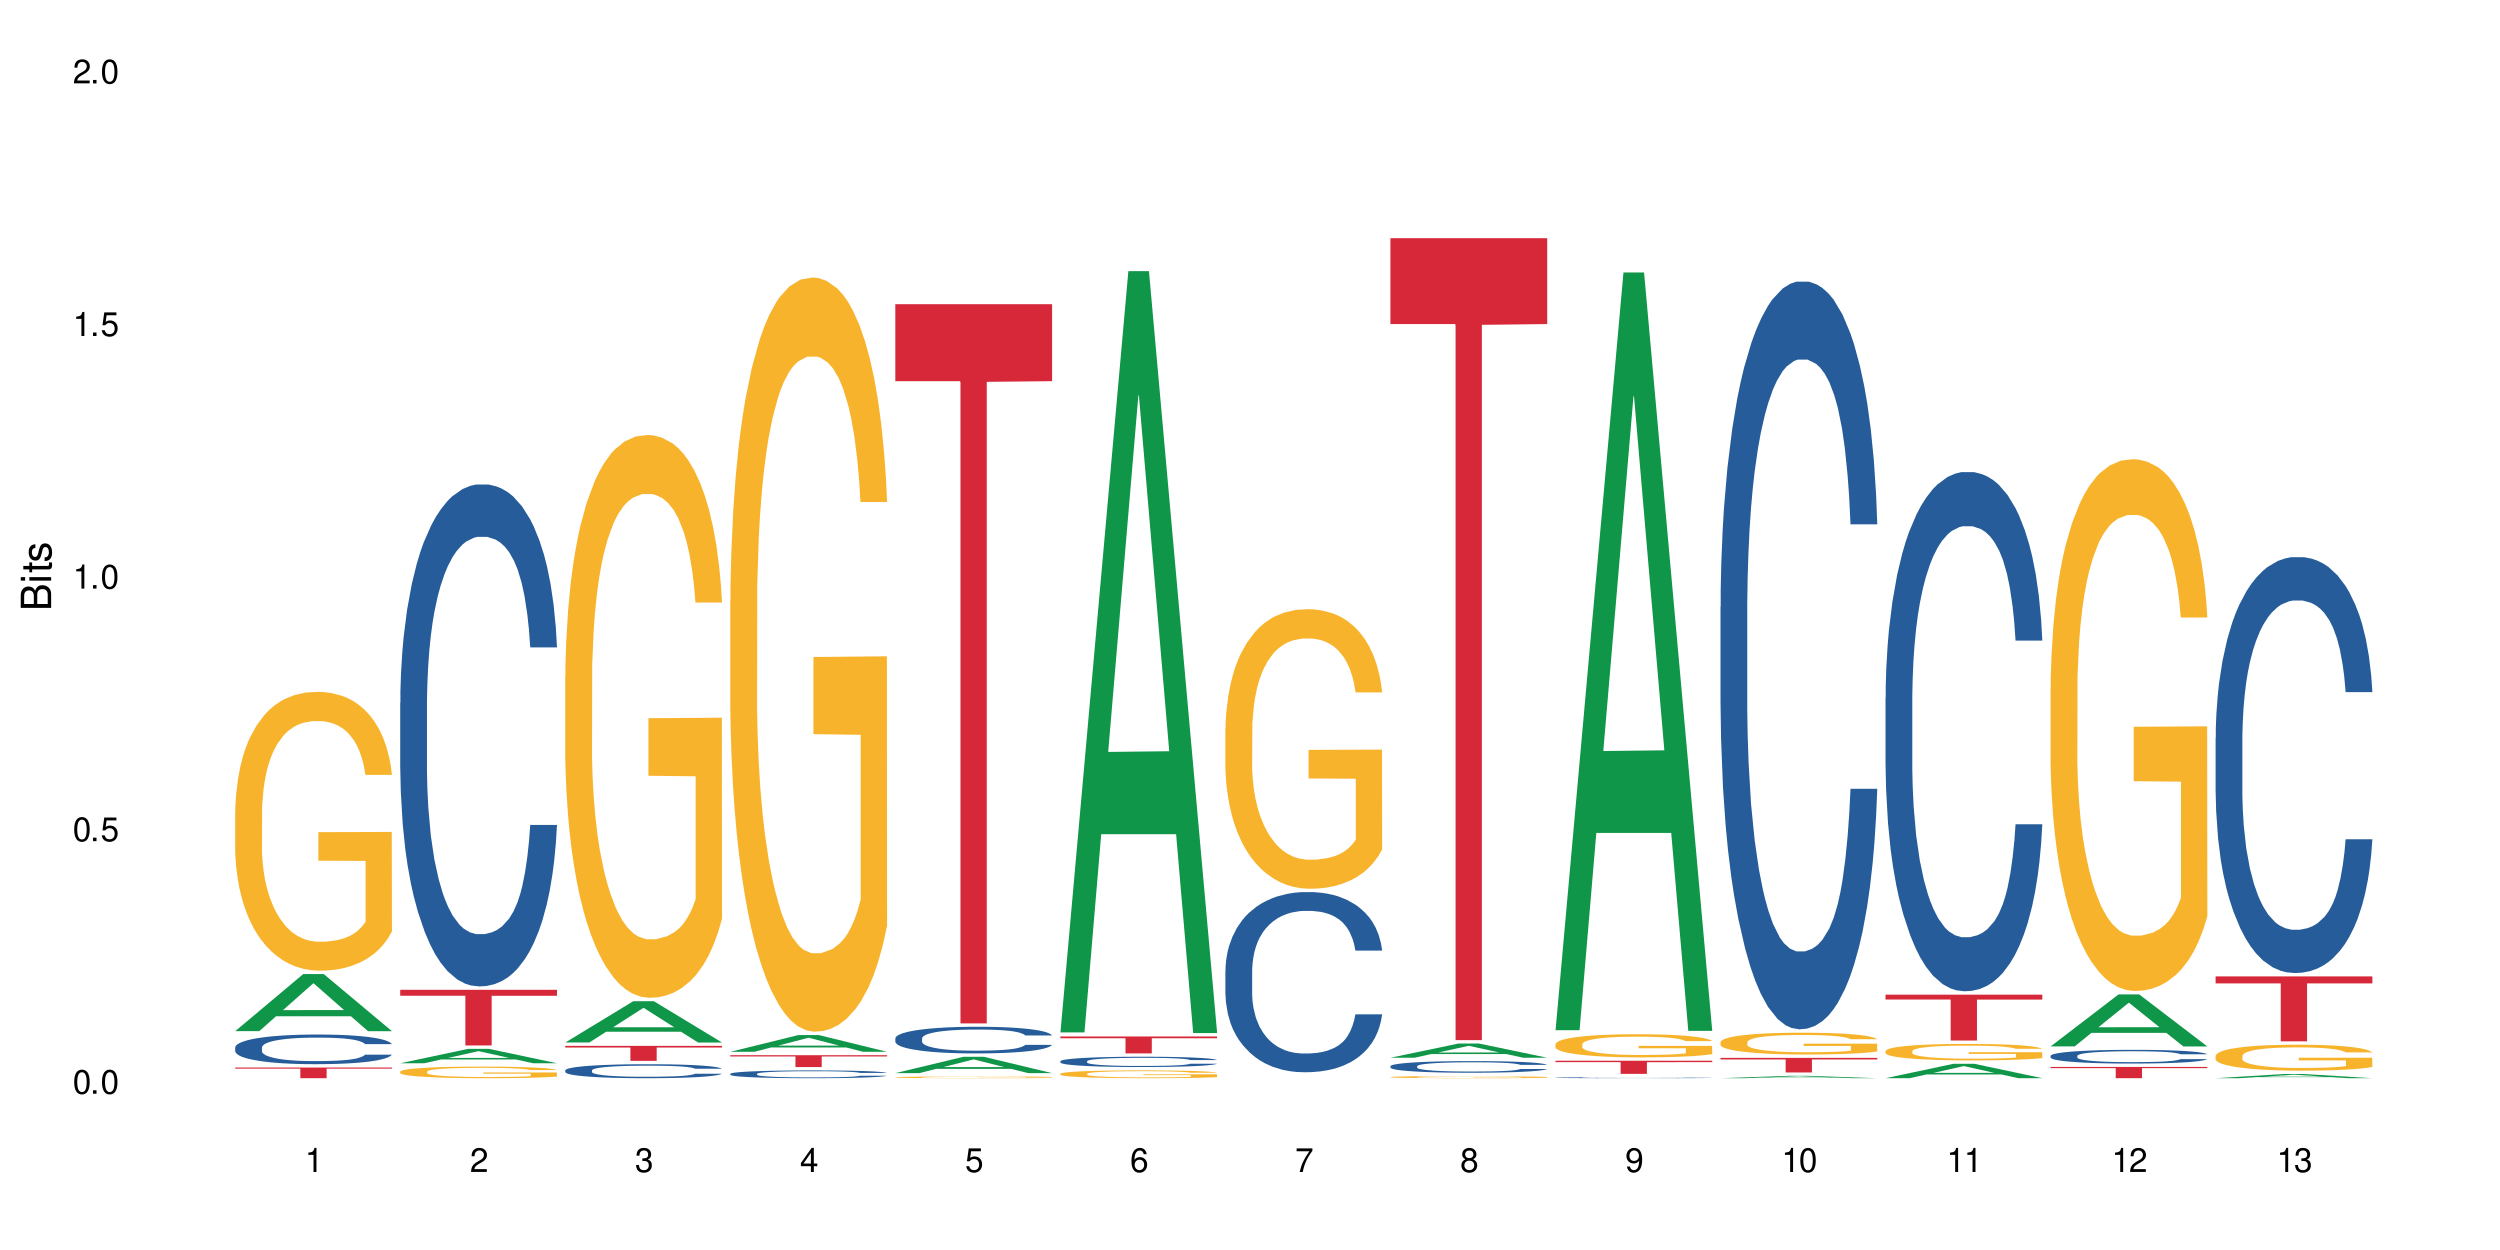 <?xml version="1.0" encoding="UTF-8"?>
<svg xmlns="http://www.w3.org/2000/svg" xmlns:xlink="http://www.w3.org/1999/xlink" width="720" height="360" viewBox="0 0 720 360">
<defs>
<g>
<g id="glyph-0-0">
</g>
<g id="glyph-0-1">
<path d="M 2.641 -6.938 C 2 -6.938 1.422 -6.656 1.078 -6.172 C 0.641 -5.562 0.406 -4.641 0.406 -3.359 C 0.406 -1.016 1.188 0.219 2.641 0.219 C 4.078 0.219 4.859 -1.016 4.859 -3.297 C 4.859 -4.641 4.656 -5.547 4.203 -6.172 C 3.844 -6.656 3.281 -6.938 2.641 -6.938 Z M 2.641 -6.188 C 3.547 -6.188 4 -5.25 4 -3.375 C 4 -1.406 3.562 -0.484 2.625 -0.484 C 1.734 -0.484 1.281 -1.438 1.281 -3.344 C 1.281 -5.25 1.734 -6.188 2.641 -6.188 Z M 2.641 -6.188 "/>
</g>
<g id="glyph-0-2">
<path d="M 1.828 -1 L 0.828 -1 L 0.828 0 L 1.828 0 Z M 1.828 -1 "/>
</g>
<g id="glyph-0-3">
<path d="M 4.562 -6.797 L 1.062 -6.797 L 0.547 -3.094 L 1.328 -3.094 C 1.719 -3.562 2.047 -3.734 2.578 -3.734 C 3.484 -3.734 4.062 -3.109 4.062 -2.094 C 4.062 -1.125 3.484 -0.531 2.578 -0.531 C 1.828 -0.531 1.375 -0.906 1.188 -1.672 L 0.328 -1.672 C 0.453 -1.109 0.547 -0.844 0.75 -0.594 C 1.125 -0.078 1.828 0.219 2.594 0.219 C 3.969 0.219 4.922 -0.781 4.922 -2.219 C 4.922 -3.562 4.031 -4.484 2.719 -4.484 C 2.25 -4.484 1.859 -4.359 1.469 -4.062 L 1.734 -5.969 L 4.562 -5.969 Z M 4.562 -6.797 "/>
</g>
<g id="glyph-0-4">
<path d="M 2.484 -4.938 L 2.484 0 L 3.328 0 L 3.328 -6.938 L 2.766 -6.938 C 2.469 -5.875 2.281 -5.734 0.984 -5.562 L 0.984 -4.938 Z M 2.484 -4.938 "/>
</g>
<g id="glyph-0-5">
<path d="M 4.859 -0.828 L 1.281 -0.828 C 1.359 -1.406 1.672 -1.781 2.5 -2.281 L 3.469 -2.828 C 4.406 -3.344 4.906 -4.062 4.906 -4.906 C 4.906 -5.484 4.672 -6.031 4.266 -6.406 C 3.859 -6.766 3.375 -6.938 2.719 -6.938 C 1.859 -6.938 1.219 -6.625 0.844 -6.031 C 0.609 -5.672 0.5 -5.234 0.484 -4.531 L 1.328 -4.531 C 1.359 -5.016 1.406 -5.281 1.531 -5.516 C 1.75 -5.938 2.188 -6.203 2.703 -6.203 C 3.469 -6.203 4.031 -5.641 4.031 -4.891 C 4.031 -4.344 3.719 -3.859 3.125 -3.516 L 2.234 -3 C 0.812 -2.172 0.406 -1.531 0.328 -0.016 L 4.859 -0.016 Z M 4.859 -0.828 "/>
</g>
<g id="glyph-0-6">
<path d="M 2.125 -3.188 L 2.578 -3.188 C 3.5 -3.188 3.984 -2.766 3.984 -1.922 C 3.984 -1.062 3.469 -0.531 2.594 -0.531 C 1.656 -0.531 1.203 -1 1.156 -2.016 L 0.312 -2.016 C 0.344 -1.453 0.438 -1.094 0.609 -0.781 C 0.953 -0.109 1.625 0.219 2.547 0.219 C 3.953 0.219 4.859 -0.625 4.859 -1.938 C 4.859 -2.828 4.516 -3.297 3.703 -3.594 C 4.344 -3.844 4.656 -4.328 4.656 -5.031 C 4.656 -6.219 3.875 -6.938 2.578 -6.938 C 1.203 -6.938 0.484 -6.172 0.453 -4.703 L 1.297 -4.703 C 1.312 -5.125 1.344 -5.359 1.453 -5.578 C 1.641 -5.969 2.062 -6.203 2.594 -6.203 C 3.344 -6.203 3.797 -5.75 3.797 -5 C 3.797 -4.516 3.609 -4.219 3.25 -4.047 C 3.016 -3.953 2.703 -3.922 2.125 -3.906 Z M 2.125 -3.188 "/>
</g>
<g id="glyph-0-7">
<path d="M 3.141 -1.672 L 3.141 0 L 3.984 0 L 3.984 -1.672 L 4.984 -1.672 L 4.984 -2.438 L 3.984 -2.438 L 3.984 -6.938 L 3.359 -6.938 L 0.266 -2.578 L 0.266 -1.672 Z M 3.141 -2.438 L 1 -2.438 L 3.141 -5.5 Z M 3.141 -2.438 "/>
</g>
<g id="glyph-0-8">
<path d="M 4.781 -5.125 C 4.609 -6.266 3.891 -6.938 2.844 -6.938 C 2.094 -6.938 1.422 -6.578 1.031 -5.953 C 0.594 -5.266 0.406 -4.422 0.406 -3.172 C 0.406 -2 0.578 -1.25 0.984 -0.641 C 1.359 -0.078 1.953 0.219 2.703 0.219 C 3.984 0.219 4.922 -0.75 4.922 -2.094 C 4.922 -3.375 4.062 -4.281 2.844 -4.281 C 2.172 -4.281 1.641 -4.031 1.281 -3.516 C 1.281 -5.234 1.828 -6.188 2.797 -6.188 C 3.391 -6.188 3.797 -5.797 3.938 -5.125 Z M 2.734 -3.531 C 3.547 -3.531 4.062 -2.953 4.062 -2.031 C 4.062 -1.156 3.484 -0.531 2.703 -0.531 C 1.922 -0.531 1.328 -1.188 1.328 -2.078 C 1.328 -2.938 1.906 -3.531 2.734 -3.531 Z M 2.734 -3.531 "/>
</g>
<g id="glyph-0-9">
<path d="M 4.984 -6.797 L 0.438 -6.797 L 0.438 -5.969 L 4.109 -5.969 C 2.5 -3.656 1.828 -2.234 1.328 0 L 2.219 0 C 2.594 -2.172 3.453 -4.047 4.984 -6.094 Z M 4.984 -6.797 "/>
</g>
<g id="glyph-0-10">
<path d="M 3.75 -3.656 C 4.469 -4.094 4.688 -4.438 4.688 -5.078 C 4.688 -6.172 3.844 -6.938 2.641 -6.938 C 1.438 -6.938 0.594 -6.172 0.594 -5.094 C 0.594 -4.438 0.812 -4.094 1.516 -3.656 C 0.734 -3.266 0.359 -2.703 0.359 -1.922 C 0.359 -0.656 1.281 0.219 2.641 0.219 C 3.984 0.219 4.922 -0.656 4.922 -1.922 C 4.922 -2.703 4.531 -3.266 3.75 -3.656 Z M 2.641 -6.188 C 3.359 -6.188 3.812 -5.75 3.812 -5.062 C 3.812 -4.406 3.344 -3.984 2.641 -3.984 C 1.922 -3.984 1.453 -4.406 1.453 -5.078 C 1.453 -5.75 1.922 -6.188 2.641 -6.188 Z M 2.641 -3.266 C 3.484 -3.266 4.062 -2.719 4.062 -1.906 C 4.062 -1.078 3.484 -0.531 2.625 -0.531 C 1.797 -0.531 1.219 -1.094 1.219 -1.906 C 1.219 -2.719 1.781 -3.266 2.641 -3.266 Z M 2.641 -3.266 "/>
</g>
<g id="glyph-0-11">
<path d="M 0.516 -1.578 C 0.672 -0.453 1.406 0.219 2.438 0.219 C 3.188 0.219 3.859 -0.141 4.266 -0.766 C 4.688 -1.453 4.891 -2.297 4.891 -3.547 C 4.891 -4.719 4.703 -5.453 4.312 -6.078 C 3.938 -6.641 3.344 -6.938 2.594 -6.938 C 1.297 -6.938 0.359 -5.969 0.359 -4.625 C 0.359 -3.344 1.234 -2.453 2.453 -2.453 C 3.094 -2.453 3.578 -2.672 4.016 -3.203 C 4 -1.484 3.469 -0.531 2.5 -0.531 C 1.906 -0.531 1.484 -0.906 1.359 -1.578 Z M 2.578 -6.203 C 3.375 -6.203 3.969 -5.531 3.969 -4.641 C 3.969 -3.797 3.391 -3.188 2.547 -3.188 C 1.734 -3.188 1.234 -3.766 1.234 -4.688 C 1.234 -5.562 1.797 -6.203 2.578 -6.203 Z M 2.578 -6.203 "/>
</g>
<g id="glyph-1-0">
</g>
<g id="glyph-1-1">
<path d="M 0 -0.953 L 0 -4.891 C 0 -5.719 -0.234 -6.344 -0.734 -6.797 C -1.188 -7.234 -1.812 -7.469 -2.5 -7.469 C -3.547 -7.469 -4.188 -7 -4.625 -5.875 C -4.984 -6.688 -5.625 -7.094 -6.531 -7.094 C -7.172 -7.094 -7.734 -6.859 -8.141 -6.391 C -8.562 -5.922 -8.75 -5.344 -8.75 -4.5 L -8.75 -0.953 Z M -4.984 -2.062 L -7.766 -2.062 L -7.766 -4.219 C -7.766 -4.844 -7.688 -5.203 -7.453 -5.5 C -7.219 -5.812 -6.859 -5.969 -6.375 -5.969 C -5.891 -5.969 -5.531 -5.812 -5.297 -5.5 C -5.062 -5.203 -4.984 -4.844 -4.984 -4.219 Z M -0.984 -2.062 L -4 -2.062 L -4 -4.781 C -4 -5.766 -3.438 -6.359 -2.484 -6.359 C -1.547 -6.359 -0.984 -5.766 -0.984 -4.781 Z M -0.984 -2.062 "/>
</g>
<g id="glyph-1-2">
<path d="M -6.281 -1.797 L -6.281 -0.797 L 0 -0.797 L 0 -1.797 Z M -8.75 -1.797 L -8.75 -0.797 L -7.484 -0.797 L -7.484 -1.797 Z M -8.75 -1.797 "/>
</g>
<g id="glyph-1-3">
<path d="M -6.281 -3.047 L -6.281 -2.016 L -8.016 -2.016 L -8.016 -1.016 L -6.281 -1.016 L -6.281 -0.172 L -5.469 -0.172 L -5.469 -1.016 L -0.719 -1.016 C -0.078 -1.016 0.281 -1.453 0.281 -2.234 C 0.281 -2.5 0.25 -2.719 0.188 -3.047 L -0.641 -3.047 C -0.609 -2.906 -0.594 -2.766 -0.594 -2.562 C -0.594 -2.141 -0.719 -2.016 -1.156 -2.016 L -5.469 -2.016 L -5.469 -3.047 Z M -6.281 -3.047 "/>
</g>
<g id="glyph-1-4">
<path d="M -4.531 -5.25 C -5.766 -5.25 -6.469 -4.422 -6.469 -2.969 C -6.469 -1.516 -5.719 -0.562 -4.547 -0.562 C -3.562 -0.562 -3.094 -1.062 -2.734 -2.562 L -2.516 -3.484 C -2.344 -4.188 -2.094 -4.469 -1.641 -4.469 C -1.047 -4.469 -0.641 -3.875 -0.641 -3 C -0.641 -2.453 -0.797 -2 -1.062 -1.75 C -1.25 -1.594 -1.422 -1.531 -1.875 -1.469 L -1.875 -0.406 C -0.422 -0.453 0.281 -1.266 0.281 -2.922 C 0.281 -4.5 -0.5 -5.516 -1.719 -5.516 C -2.656 -5.516 -3.172 -4.984 -3.469 -3.734 L -3.703 -2.766 C -3.891 -1.953 -4.156 -1.609 -4.594 -1.609 C -5.188 -1.609 -5.547 -2.125 -5.547 -2.938 C -5.547 -3.75 -5.203 -4.172 -4.531 -4.203 Z M -4.531 -5.25 "/>
</g>
</g>
</defs>
<rect x="-72" y="-36" width="864" height="432" fill="rgb(100%, 100%, 100%)" fill-opacity="1"/>
<path fill-rule="nonzero" fill="rgb(6.275%, 58.824%, 28.235%)" fill-opacity="1" d="M 67.73 296.965 L 67.777 296.949 L 87.316 280.539 L 93.25 280.539 L 112.883 296.98 L 105.984 296.98 L 101.066 292.688 L 79.5 292.688 L 74.676 296.965 L 67.73 296.965 L 81.574 290.914 L 99.086 290.898 L 90.355 283.223 L 90.258 283.207 L 90.164 283.254 L 81.527 290.898 L 81.574 290.914 Z M 67.73 296.965 "/>
<path fill-rule="nonzero" fill="rgb(14.51%, 36.078%, 60%)" fill-opacity="1" d="M 67.73 301.664 L 67.785 301.656 L 67.785 301.469 L 67.953 301.172 L 68.336 300.797 L 68.723 300.543 L 69.715 300.082 L 71.09 299.637 L 72.523 299.293 L 73.566 299.09 L 74.504 298.934 L 76.652 298.645 L 78.027 298.5 L 79.516 298.367 L 81.332 298.234 L 82.652 298.156 L 85.629 298.031 L 87.828 297.977 L 89.535 297.953 L 93.227 297.953 L 95.43 297.984 L 97.027 298.023 L 98.789 298.086 L 100.273 298.156 L 102.863 298.328 L 105.176 298.547 L 106.223 298.668 L 107.875 298.91 L 109.141 299.145 L 110.02 299.348 L 111.012 299.637 L 111.895 299.988 L 112.555 300.387 L 112.883 300.719 L 105.176 300.719 L 104.789 300.41 L 104.348 300.168 L 103.523 299.848 L 102.699 299.621 L 101.543 299.395 L 100.496 299.246 L 99.062 299.098 L 97.797 299.004 L 96.477 298.934 L 95.207 298.887 L 92.785 298.84 L 89.977 298.84 L 88.93 298.855 L 86.785 298.918 L 85.629 298.973 L 83.977 299.082 L 82.82 299.184 L 81.441 299.34 L 80.508 299.473 L 79.352 299.676 L 78.523 299.855 L 77.586 300.113 L 77.035 300.309 L 76.543 300.527 L 76.102 300.781 L 75.77 301.055 L 75.551 301.344 L 75.441 301.625 L 75.441 302.832 L 75.551 303.113 L 75.824 303.441 L 76.543 303.918 L 77.586 304.332 L 78.801 304.66 L 79.957 304.891 L 80.617 305 L 81.496 305.125 L 82.875 305.281 L 84.855 305.438 L 86.012 305.5 L 87.773 305.562 L 89.594 305.594 L 92.016 305.594 L 94.164 305.562 L 95.594 305.523 L 97.082 305.461 L 99.117 305.328 L 100.383 305.203 L 101.484 305.055 L 102.312 304.906 L 102.863 304.785 L 103.688 304.543 L 104.348 304.277 L 104.844 304.004 L 105.176 303.738 L 112.883 303.738 L 112.555 304.051 L 112.059 304.355 L 111.562 304.582 L 110.793 304.852 L 109.91 305.094 L 108.645 305.367 L 107.598 305.547 L 106.223 305.742 L 104.957 305.891 L 103.578 306.023 L 101.543 306.18 L 100.219 306.258 L 98.789 306.328 L 97.082 306.391 L 94.934 306.445 L 92.621 306.477 L 90.473 306.484 L 88.16 306.469 L 86.453 306.438 L 84.195 306.367 L 81.387 306.227 L 79.352 306.078 L 77.754 305.93 L 76.375 305.773 L 74.836 305.562 L 72.852 305.219 L 71.641 304.953 L 70.816 304.738 L 69.879 304.434 L 69.219 304.16 L 68.445 303.723 L 67.895 303.168 L 67.73 302.742 Z M 67.73 301.664 "/>
<path fill-rule="nonzero" fill="rgb(96.863%, 70.196%, 16.863%)" fill-opacity="1" d="M 67.73 233.652 L 67.785 233.578 L 67.785 232.109 L 68.008 228.809 L 68.559 224.262 L 69.273 220.523 L 70.043 217.586 L 70.539 216.047 L 71.367 213.848 L 72.082 212.234 L 73.898 208.934 L 76.211 205.852 L 77.477 204.531 L 78.91 203.285 L 80.945 201.891 L 81.883 201.379 L 84.746 200.203 L 87.996 199.473 L 91.574 199.25 L 93.227 199.324 L 95.484 199.617 L 98.566 200.426 L 100.328 201.156 L 101.707 201.891 L 103.137 202.844 L 104.898 204.312 L 106.551 206.07 L 107.875 207.832 L 109.195 210.031 L 110.297 212.379 L 111.234 214.945 L 112.059 218.027 L 112.555 220.594 L 112.883 223.16 L 105.23 223.16 L 104.789 220.594 L 104.293 218.613 L 103.469 216.195 L 102.641 214.434 L 101.816 213.039 L 100.273 211.133 L 98.953 209.961 L 97.301 208.934 L 95.703 208.273 L 93.887 207.832 L 92.785 207.688 L 89.867 207.688 L 87.223 208.199 L 85.684 208.785 L 84.582 209.371 L 83.039 210.473 L 82.102 211.352 L 81.551 211.941 L 79.902 214.215 L 78.801 216.266 L 78.195 217.66 L 77.422 219.863 L 76.871 221.84 L 76.266 224.777 L 75.938 226.977 L 75.496 231.965 L 75.441 245.168 L 75.605 247.953 L 75.938 250.961 L 76.375 253.602 L 77.035 256.387 L 77.699 258.516 L 78.855 261.375 L 79.844 263.281 L 80.617 264.531 L 82.102 266.512 L 82.707 267.172 L 84.141 268.492 L 85.629 269.52 L 87.445 270.398 L 88.82 270.84 L 91.023 271.203 L 93.832 271.203 L 97.137 270.766 L 99.227 270.18 L 100.66 269.59 L 101.598 269.078 L 102.754 268.27 L 103.578 267.539 L 104.348 266.73 L 105.285 265.484 L 105.285 247.953 L 91.684 247.879 L 91.684 239.664 L 112.828 239.594 L 112.883 268.27 L 111.727 270.25 L 110.297 272.16 L 108.918 273.625 L 107.488 274.871 L 105.449 276.266 L 103.797 277.145 L 101.266 278.172 L 98.953 278.832 L 96.531 279.273 L 94.383 279.492 L 91.852 279.566 L 89.594 279.418 L 87.168 278.98 L 85.242 278.395 L 83.48 277.66 L 81.719 276.707 L 79.516 275.164 L 78.082 273.918 L 76.598 272.379 L 75.109 270.543 L 73.789 268.562 L 72.906 267.023 L 72.027 265.262 L 71.09 263.062 L 70.207 260.57 L 69.547 258.297 L 68.941 255.727 L 68.5 253.309 L 68.062 250.008 L 67.84 247.367 L 67.73 245.094 Z M 67.73 233.652 "/>
<path fill-rule="nonzero" fill="rgb(83.922%, 15.686%, 22.353%)" fill-opacity="1" d="M 67.73 307.453 L 112.883 307.453 L 112.883 307.785 L 94.066 307.785 L 94.066 310.523 L 86.496 310.523 L 86.496 307.789 L 86.387 307.785 L 67.73 307.785 Z M 67.73 307.453 "/>
<path fill-rule="nonzero" fill="rgb(6.275%, 58.824%, 28.235%)" fill-opacity="1" d="M 115.262 306.211 L 115.309 306.207 L 134.848 302.066 L 140.781 302.066 L 160.414 306.215 L 153.516 306.215 L 148.598 305.133 L 127.031 305.133 L 122.207 306.211 L 115.262 306.211 L 129.105 304.684 L 146.617 304.68 L 137.887 302.746 L 137.789 302.742 L 137.691 302.754 L 129.059 304.68 L 129.105 304.684 Z M 115.262 306.211 "/>
<path fill-rule="nonzero" fill="rgb(14.51%, 36.078%, 60%)" fill-opacity="1" d="M 115.262 202.441 L 115.316 202.309 L 115.316 199.137 L 115.48 194.117 L 115.867 187.777 L 116.254 183.418 L 117.242 175.621 L 118.621 168.09 L 120.051 162.277 L 121.098 158.844 L 122.035 156.199 L 124.184 151.312 L 125.559 148.801 L 127.047 146.555 L 128.863 144.309 L 130.184 142.988 L 133.156 140.875 L 135.359 139.949 L 137.066 139.551 L 140.758 139.551 L 142.961 140.082 L 144.555 140.742 L 146.316 141.797 L 147.805 142.988 L 150.395 145.895 L 152.707 149.594 L 153.75 151.707 L 155.402 155.805 L 156.672 159.766 L 157.551 163.203 L 158.543 168.09 L 159.422 174.035 L 160.086 180.773 L 160.414 186.453 L 152.707 186.453 L 152.32 181.172 L 151.879 177.074 L 151.055 171.656 L 150.227 167.824 L 149.07 163.996 L 148.023 161.484 L 146.594 158.973 L 145.328 157.387 L 144.004 156.199 L 142.738 155.406 L 140.316 154.613 L 137.508 154.613 L 136.461 154.879 L 134.312 155.934 L 133.156 156.859 L 131.504 158.711 L 130.348 160.426 L 128.973 163.07 L 128.035 165.316 L 126.879 168.75 L 126.055 171.789 L 125.117 176.148 L 124.566 179.453 L 124.07 183.152 L 123.633 187.512 L 123.301 192.137 L 123.082 197.023 L 122.969 201.781 L 122.969 222.258 L 123.082 227.016 L 123.355 232.566 L 124.07 240.625 L 125.117 247.625 L 126.328 253.176 L 127.484 257.141 L 128.145 258.988 L 129.027 261.102 L 130.402 263.746 L 132.387 266.387 L 133.543 267.445 L 135.305 268.5 L 137.121 269.031 L 139.547 269.031 L 141.691 268.5 L 143.125 267.84 L 144.609 266.785 L 146.648 264.539 L 147.914 262.426 L 149.016 259.914 L 149.844 257.402 L 150.395 255.289 L 151.219 251.195 L 151.879 246.703 L 152.375 242.078 L 152.707 237.586 L 160.414 237.586 L 160.086 242.871 L 159.59 248.023 L 159.094 251.855 L 158.324 256.48 L 157.441 260.574 L 156.176 265.199 L 155.129 268.238 L 153.75 271.539 L 152.484 274.051 L 151.109 276.297 L 149.07 278.938 L 147.75 280.262 L 146.316 281.449 L 144.609 282.508 L 142.465 283.43 L 140.152 283.961 L 138.004 284.094 L 135.691 283.828 L 133.984 283.301 L 131.727 282.109 L 128.918 279.73 L 126.879 277.223 L 125.281 274.711 L 123.906 272.07 L 122.363 268.5 L 120.383 262.688 L 119.172 258.195 L 118.344 254.496 L 117.41 249.344 L 116.746 244.719 L 115.977 237.32 L 115.426 227.941 L 115.262 220.676 Z M 115.262 202.441 "/>
<path fill-rule="nonzero" fill="rgb(96.863%, 70.196%, 16.863%)" fill-opacity="1" d="M 115.262 308.617 L 115.316 308.613 L 115.316 308.551 L 115.535 308.414 L 116.086 308.227 L 116.805 308.07 L 117.574 307.949 L 118.07 307.883 L 118.895 307.793 L 119.609 307.727 L 121.43 307.586 L 123.742 307.461 L 125.008 307.406 L 126.438 307.352 L 128.477 307.293 L 129.414 307.273 L 132.277 307.223 L 135.523 307.195 L 139.105 307.184 L 140.758 307.188 L 143.016 307.199 L 146.098 307.234 L 147.859 307.266 L 149.238 307.293 L 150.668 307.336 L 152.43 307.395 L 154.082 307.469 L 155.402 307.543 L 156.727 307.633 L 157.828 307.73 L 158.762 307.836 L 159.59 307.965 L 160.086 308.074 L 160.414 308.18 L 152.762 308.18 L 152.32 308.074 L 151.824 307.988 L 151 307.891 L 150.172 307.816 L 149.348 307.758 L 147.805 307.68 L 146.484 307.629 L 144.832 307.586 L 143.234 307.559 L 141.418 307.543 L 140.316 307.535 L 137.398 307.535 L 134.754 307.559 L 133.211 307.582 L 132.109 307.605 L 130.57 307.652 L 129.633 307.688 L 129.082 307.711 L 127.43 307.809 L 126.328 307.891 L 125.723 307.949 L 124.953 308.043 L 124.402 308.125 L 123.797 308.246 L 123.465 308.336 L 123.023 308.547 L 122.969 309.094 L 123.137 309.211 L 123.465 309.336 L 123.906 309.445 L 124.566 309.562 L 125.227 309.648 L 126.383 309.77 L 127.375 309.848 L 128.145 309.898 L 129.633 309.98 L 130.238 310.008 L 131.672 310.062 L 133.156 310.105 L 134.973 310.145 L 136.352 310.16 L 138.555 310.176 L 141.363 310.176 L 144.668 310.16 L 146.758 310.133 L 148.191 310.109 L 149.125 310.09 L 150.281 310.055 L 151.109 310.023 L 151.879 309.992 L 152.816 309.938 L 152.816 309.211 L 139.215 309.207 L 139.215 308.867 L 160.359 308.863 L 160.414 310.055 L 159.258 310.137 L 157.828 310.215 L 156.449 310.277 L 155.02 310.328 L 152.98 310.387 L 151.328 310.426 L 148.797 310.469 L 146.484 310.496 L 144.059 310.512 L 141.914 310.523 L 139.379 310.523 L 137.121 310.52 L 134.699 310.5 L 132.773 310.477 L 131.012 310.445 L 129.246 310.406 L 127.047 310.34 L 125.613 310.289 L 124.125 310.227 L 122.641 310.148 L 121.316 310.066 L 120.438 310.004 L 119.555 309.93 L 118.621 309.84 L 117.738 309.734 L 117.078 309.641 L 116.473 309.535 L 116.031 309.434 L 115.59 309.297 L 115.371 309.188 L 115.262 309.09 Z M 115.262 308.617 "/>
<path fill-rule="nonzero" fill="rgb(83.922%, 15.686%, 22.353%)" fill-opacity="1" d="M 115.262 285.062 L 160.414 285.062 L 160.414 286.781 L 141.598 286.793 L 141.598 301.098 L 134.023 301.098 L 134.023 286.809 L 133.914 286.781 L 115.262 286.781 Z M 115.262 285.062 "/>
<path fill-rule="nonzero" fill="rgb(6.275%, 58.824%, 28.235%)" fill-opacity="1" d="M 162.793 300.234 L 162.84 300.227 L 182.379 288.348 L 188.312 288.348 L 207.945 300.246 L 201.047 300.246 L 196.125 297.141 L 174.562 297.141 L 169.738 300.234 L 162.793 300.234 L 176.637 295.855 L 194.148 295.844 L 185.418 290.293 L 185.32 290.281 L 185.223 290.312 L 176.59 295.844 L 176.637 295.855 Z M 162.793 300.234 "/>
<path fill-rule="nonzero" fill="rgb(14.51%, 36.078%, 60%)" fill-opacity="1" d="M 162.793 308.25 L 162.848 308.246 L 162.848 308.16 L 163.012 308.02 L 163.398 307.844 L 163.781 307.723 L 164.773 307.504 L 166.148 307.293 L 167.582 307.133 L 168.629 307.035 L 169.562 306.965 L 171.711 306.828 L 173.09 306.758 L 174.574 306.695 L 176.391 306.633 L 177.715 306.594 L 180.688 306.535 L 182.891 306.512 L 184.598 306.5 L 188.285 306.5 L 190.488 306.516 L 192.086 306.531 L 193.848 306.562 L 195.336 306.594 L 197.922 306.676 L 200.234 306.777 L 201.281 306.84 L 202.934 306.953 L 204.199 307.062 L 205.082 307.156 L 206.074 307.293 L 206.953 307.461 L 207.613 307.648 L 207.945 307.805 L 200.234 307.805 L 199.852 307.66 L 199.41 307.543 L 198.582 307.395 L 197.758 307.285 L 196.602 307.18 L 195.555 307.109 L 194.125 307.039 L 192.855 306.996 L 191.535 306.965 L 190.27 306.941 L 187.848 306.918 L 185.039 306.918 L 183.992 306.926 L 181.844 306.957 L 180.688 306.98 L 179.035 307.031 L 177.879 307.082 L 176.504 307.156 L 175.566 307.219 L 174.41 307.312 L 173.586 307.398 L 172.648 307.52 L 172.098 307.609 L 171.602 307.715 L 171.16 307.836 L 170.832 307.965 L 170.609 308.102 L 170.5 308.234 L 170.5 308.805 L 170.609 308.934 L 170.887 309.09 L 171.602 309.312 L 172.648 309.508 L 173.859 309.664 L 175.016 309.773 L 175.676 309.824 L 176.559 309.883 L 177.934 309.957 L 179.918 310.031 L 181.074 310.062 L 182.836 310.09 L 184.652 310.105 L 187.074 310.105 L 189.223 310.09 L 190.656 310.07 L 192.141 310.043 L 194.18 309.98 L 195.445 309.922 L 196.547 309.852 L 197.371 309.781 L 197.922 309.723 L 198.75 309.609 L 199.41 309.484 L 199.906 309.355 L 200.234 309.23 L 207.945 309.23 L 207.613 309.375 L 207.117 309.52 L 206.625 309.629 L 205.852 309.754 L 204.973 309.871 L 203.703 310 L 202.66 310.082 L 201.281 310.176 L 200.016 310.246 L 198.641 310.309 L 196.602 310.383 L 195.281 310.418 L 193.848 310.453 L 192.141 310.48 L 189.992 310.508 L 187.68 310.52 L 185.535 310.523 L 183.219 310.516 L 181.512 310.504 L 179.254 310.469 L 176.449 310.402 L 174.41 310.332 L 172.812 310.262 L 171.438 310.191 L 169.895 310.09 L 167.914 309.93 L 166.699 309.805 L 165.875 309.699 L 164.938 309.559 L 164.277 309.43 L 163.508 309.223 L 162.957 308.961 L 162.793 308.758 Z M 162.793 308.25 "/>
<path fill-rule="nonzero" fill="rgb(96.863%, 70.196%, 16.863%)" fill-opacity="1" d="M 162.793 194.699 L 162.848 194.551 L 162.848 191.59 L 163.066 184.93 L 163.617 175.75 L 164.332 168.199 L 165.105 162.277 L 165.602 159.172 L 166.426 154.73 L 167.141 151.473 L 168.957 144.809 L 171.27 138.594 L 172.539 135.926 L 173.969 133.41 L 176.008 130.598 L 176.941 129.562 L 179.805 127.191 L 183.055 125.711 L 186.633 125.27 L 188.285 125.418 L 190.543 126.008 L 193.629 127.637 L 195.391 129.117 L 196.766 130.598 L 198.199 132.523 L 199.961 135.484 L 201.613 139.035 L 202.934 142.59 L 204.254 147.031 L 205.355 151.77 L 206.293 156.949 L 207.117 163.168 L 207.613 168.348 L 207.945 173.531 L 200.289 173.531 L 199.852 168.348 L 199.355 164.352 L 198.527 159.465 L 197.703 155.914 L 196.875 153.102 L 195.336 149.25 L 194.012 146.883 L 192.363 144.809 L 190.766 143.477 L 188.949 142.59 L 187.848 142.293 L 184.926 142.293 L 182.285 143.328 L 180.742 144.516 L 179.641 145.699 L 178.098 147.918 L 177.164 149.695 L 176.613 150.879 L 174.961 155.469 L 173.859 159.613 L 173.254 162.426 L 172.484 166.867 L 171.934 170.867 L 171.328 176.789 L 170.996 181.23 L 170.555 191.297 L 170.5 217.941 L 170.664 223.57 L 170.996 229.637 L 171.438 234.969 L 172.098 240.594 L 172.758 244.887 L 173.914 250.66 L 174.906 254.512 L 175.676 257.027 L 177.164 261.023 L 177.77 262.355 L 179.199 265.02 L 180.688 267.094 L 182.504 268.871 L 183.883 269.758 L 186.082 270.5 L 188.891 270.5 L 192.195 269.609 L 194.289 268.426 L 195.719 267.242 L 196.656 266.207 L 197.812 264.578 L 198.641 263.098 L 199.41 261.469 L 200.348 258.949 L 200.348 223.57 L 186.746 223.422 L 186.746 206.84 L 207.891 206.691 L 207.945 264.578 L 206.789 268.574 L 205.355 272.422 L 203.98 275.383 L 202.547 277.902 L 200.512 280.715 L 198.859 282.488 L 196.324 284.562 L 194.012 285.895 L 191.59 286.781 L 189.441 287.227 L 186.91 287.375 L 184.652 287.078 L 182.23 286.191 L 180.301 285.008 L 178.539 283.527 L 176.777 281.602 L 174.574 278.492 L 173.145 275.977 L 171.656 272.867 L 170.172 269.168 L 168.848 265.168 L 167.969 262.059 L 167.086 258.508 L 166.148 254.066 L 165.27 249.031 L 164.609 244.441 L 164.004 239.262 L 163.562 234.375 L 163.121 227.715 L 162.902 222.383 L 162.793 217.797 Z M 162.793 194.699 "/>
<path fill-rule="nonzero" fill="rgb(83.922%, 15.686%, 22.353%)" fill-opacity="1" d="M 162.793 301.219 L 207.945 301.219 L 207.945 301.68 L 189.125 301.684 L 189.125 305.527 L 181.555 305.527 L 181.555 301.688 L 181.445 301.68 L 162.793 301.68 Z M 162.793 301.219 "/>
<path fill-rule="nonzero" fill="rgb(6.275%, 58.824%, 28.235%)" fill-opacity="1" d="M 210.32 302.918 L 210.371 302.914 L 229.906 298.102 L 235.84 298.102 L 255.477 302.922 L 248.578 302.922 L 243.656 301.664 L 222.094 301.664 L 217.27 302.918 L 210.32 302.918 L 224.168 301.141 L 241.68 301.137 L 232.945 298.887 L 232.852 298.883 L 232.754 298.898 L 224.117 301.137 L 224.168 301.141 Z M 210.32 302.918 "/>
<path fill-rule="nonzero" fill="rgb(14.51%, 36.078%, 60%)" fill-opacity="1" d="M 210.32 309.258 L 210.375 309.254 L 210.375 309.207 L 210.543 309.129 L 210.926 309.031 L 211.312 308.961 L 212.305 308.84 L 213.68 308.723 L 215.113 308.633 L 216.16 308.582 L 217.094 308.539 L 219.242 308.465 L 220.617 308.426 L 222.105 308.391 L 223.922 308.355 L 225.246 308.336 L 228.219 308.301 L 230.422 308.285 L 232.129 308.281 L 235.816 308.281 L 238.02 308.289 L 239.617 308.301 L 241.379 308.316 L 242.863 308.336 L 245.453 308.379 L 247.766 308.438 L 248.812 308.469 L 250.465 308.531 L 251.73 308.594 L 252.613 308.648 L 253.602 308.723 L 254.484 308.816 L 255.145 308.922 L 255.477 309.008 L 247.766 309.008 L 247.379 308.926 L 246.941 308.863 L 246.113 308.777 L 245.289 308.719 L 244.133 308.66 L 243.086 308.621 L 241.652 308.582 L 240.387 308.559 L 239.066 308.539 L 237.801 308.527 L 235.375 308.516 L 232.566 308.516 L 231.523 308.52 L 229.375 308.535 L 228.219 308.551 L 226.566 308.578 L 225.41 308.605 L 224.031 308.645 L 223.098 308.68 L 221.941 308.734 L 221.113 308.781 L 220.18 308.848 L 219.629 308.898 L 219.133 308.957 L 218.691 309.023 L 218.359 309.098 L 218.141 309.172 L 218.031 309.246 L 218.031 309.566 L 218.141 309.641 L 218.418 309.727 L 219.133 309.852 L 220.18 309.957 L 221.391 310.043 L 222.547 310.105 L 223.207 310.137 L 224.086 310.168 L 225.465 310.207 L 227.445 310.25 L 228.602 310.266 L 230.367 310.281 L 232.184 310.289 L 234.605 310.289 L 236.754 310.281 L 238.184 310.273 L 239.672 310.258 L 241.707 310.223 L 242.977 310.188 L 244.078 310.148 L 244.902 310.109 L 245.453 310.078 L 246.277 310.016 L 246.941 309.945 L 247.438 309.871 L 247.766 309.805 L 255.477 309.805 L 255.145 309.887 L 254.648 309.965 L 254.152 310.023 L 253.383 310.098 L 252.5 310.16 L 251.234 310.23 L 250.188 310.277 L 248.812 310.328 L 247.547 310.367 L 246.168 310.402 L 244.133 310.445 L 242.809 310.465 L 241.379 310.484 L 239.672 310.5 L 237.523 310.516 L 235.211 310.523 L 233.062 310.523 L 230.75 310.52 L 229.043 310.512 L 226.785 310.492 L 223.977 310.457 L 221.941 310.418 L 220.344 310.379 L 218.965 310.34 L 217.426 310.281 L 215.441 310.191 L 214.23 310.121 L 213.406 310.066 L 212.469 309.984 L 211.809 309.914 L 211.039 309.797 L 210.488 309.652 L 210.32 309.539 Z M 210.32 309.258 "/>
<path fill-rule="nonzero" fill="rgb(96.863%, 70.196%, 16.863%)" fill-opacity="1" d="M 210.32 172.949 L 210.375 172.75 L 210.375 168.781 L 210.598 159.855 L 211.148 147.555 L 211.863 137.438 L 212.633 129.504 L 213.129 125.34 L 213.957 119.387 L 214.672 115.023 L 216.488 106.098 L 218.801 97.766 L 220.066 94.195 L 221.5 90.82 L 223.539 87.055 L 224.473 85.664 L 227.336 82.492 L 230.586 80.508 L 234.164 79.91 L 235.816 80.109 L 238.074 80.902 L 241.156 83.086 L 242.922 85.07 L 244.297 87.055 L 245.73 89.633 L 247.492 93.598 L 249.145 98.359 L 250.465 103.121 L 251.785 109.074 L 252.887 115.422 L 253.824 122.363 L 254.648 130.695 L 255.145 137.637 L 255.477 144.582 L 247.82 144.582 L 247.379 137.637 L 246.887 132.281 L 246.059 125.734 L 245.234 120.973 L 244.406 117.207 L 242.863 112.047 L 241.543 108.875 L 239.891 106.098 L 238.293 104.312 L 236.477 103.121 L 235.375 102.723 L 232.457 102.723 L 229.816 104.113 L 228.273 105.699 L 227.172 107.285 L 225.629 110.262 L 224.695 112.645 L 224.145 114.23 L 222.492 120.379 L 221.391 125.934 L 220.785 129.703 L 220.012 135.652 L 219.461 141.012 L 218.855 148.945 L 218.527 154.895 L 218.086 168.387 L 218.031 204.094 L 218.195 211.629 L 218.527 219.762 L 218.965 226.906 L 219.629 234.441 L 220.289 240.195 L 221.445 247.934 L 222.438 253.09 L 223.207 256.461 L 224.695 261.816 L 225.301 263.602 L 226.73 267.176 L 228.219 269.953 L 230.035 272.332 L 231.41 273.523 L 233.613 274.516 L 236.422 274.516 L 239.727 273.324 L 241.82 271.738 L 243.25 270.148 L 244.188 268.762 L 245.344 266.578 L 246.168 264.594 L 246.941 262.414 L 247.875 259.039 L 247.875 211.629 L 234.273 211.434 L 234.273 189.215 L 255.422 189.016 L 255.477 266.578 L 254.32 271.934 L 252.887 277.094 L 251.512 281.059 L 250.078 284.434 L 248.043 288.203 L 246.391 290.582 L 243.855 293.359 L 241.543 295.145 L 239.121 296.336 L 236.973 296.93 L 234.441 297.129 L 232.184 296.73 L 229.758 295.543 L 227.832 293.953 L 226.07 291.969 L 224.309 289.391 L 222.105 285.227 L 220.672 281.855 L 219.188 277.688 L 217.699 272.73 L 216.379 267.371 L 215.496 263.207 L 214.617 258.445 L 213.68 252.496 L 212.801 245.75 L 212.137 239.602 L 211.531 232.656 L 211.094 226.109 L 210.652 217.184 L 210.43 210.043 L 210.32 203.895 Z M 210.32 172.949 "/>
<path fill-rule="nonzero" fill="rgb(83.922%, 15.686%, 22.353%)" fill-opacity="1" d="M 210.32 303.895 L 255.477 303.895 L 255.477 304.258 L 236.656 304.262 L 236.656 307.309 L 229.086 307.309 L 229.086 304.266 L 228.977 304.258 L 210.32 304.258 Z M 210.32 303.895 "/>
<path fill-rule="nonzero" fill="rgb(6.275%, 58.824%, 28.235%)" fill-opacity="1" d="M 257.852 309.055 L 257.898 309.051 L 277.438 304.359 L 283.371 304.359 L 303.004 309.062 L 296.105 309.062 L 291.188 307.832 L 269.621 307.832 L 264.797 309.055 L 257.852 309.055 L 271.695 307.324 L 289.207 307.32 L 280.477 305.125 L 280.379 305.121 L 280.285 305.137 L 271.648 307.32 L 271.695 307.324 Z M 257.852 309.055 "/>
<path fill-rule="nonzero" fill="rgb(14.51%, 36.078%, 60%)" fill-opacity="1" d="M 257.852 299.055 L 257.906 299.047 L 257.906 298.879 L 258.07 298.613 L 258.457 298.277 L 258.844 298.043 L 259.832 297.629 L 261.211 297.23 L 262.641 296.922 L 263.688 296.742 L 264.625 296.602 L 266.773 296.34 L 268.148 296.207 L 269.637 296.09 L 271.453 295.969 L 272.773 295.898 L 275.746 295.785 L 277.949 295.738 L 279.656 295.715 L 283.348 295.715 L 285.551 295.746 L 287.145 295.781 L 288.91 295.836 L 290.395 295.898 L 292.984 296.055 L 295.297 296.25 L 296.344 296.363 L 297.996 296.578 L 299.262 296.789 L 300.141 296.973 L 301.133 297.23 L 302.016 297.547 L 302.676 297.902 L 303.004 298.207 L 295.297 298.207 L 294.91 297.926 L 294.469 297.707 L 293.645 297.422 L 292.816 297.219 L 291.66 297.012 L 290.617 296.879 L 289.184 296.746 L 287.918 296.664 L 286.598 296.602 L 285.328 296.559 L 282.906 296.516 L 280.098 296.516 L 279.051 296.531 L 276.902 296.586 L 275.746 296.637 L 274.098 296.734 L 272.941 296.824 L 271.562 296.965 L 270.625 297.082 L 269.469 297.266 L 268.645 297.426 L 267.707 297.66 L 267.156 297.832 L 266.66 298.031 L 266.223 298.262 L 265.891 298.508 L 265.672 298.766 L 265.562 299.02 L 265.562 300.105 L 265.672 300.359 L 265.945 300.652 L 266.66 301.078 L 267.707 301.453 L 268.918 301.746 L 270.074 301.957 L 270.738 302.055 L 271.617 302.168 L 272.996 302.309 L 274.977 302.445 L 276.133 302.504 L 277.895 302.559 L 279.711 302.586 L 282.137 302.586 L 284.281 302.559 L 285.715 302.523 L 287.203 302.469 L 289.238 302.348 L 290.504 302.238 L 291.605 302.105 L 292.434 301.969 L 292.984 301.859 L 293.809 301.641 L 294.469 301.402 L 294.965 301.156 L 295.297 300.918 L 303.004 300.918 L 302.676 301.199 L 302.18 301.473 L 301.684 301.676 L 300.914 301.922 L 300.031 302.137 L 298.766 302.383 L 297.719 302.547 L 296.344 302.719 L 295.074 302.855 L 293.699 302.973 L 291.66 303.113 L 290.34 303.184 L 288.91 303.246 L 287.203 303.301 L 285.055 303.352 L 282.742 303.379 L 280.594 303.387 L 278.281 303.371 L 276.574 303.344 L 274.316 303.281 L 271.508 303.156 L 269.469 303.023 L 267.875 302.891 L 266.496 302.75 L 264.953 302.559 L 262.973 302.25 L 261.762 302.012 L 260.934 301.816 L 260 301.543 L 259.34 301.297 L 258.566 300.906 L 258.016 300.406 L 257.852 300.02 Z M 257.852 299.055 "/>
<path fill-rule="nonzero" fill="rgb(96.863%, 70.196%, 16.863%)" fill-opacity="1" d="M 257.852 310.242 L 257.906 310.242 L 257.906 310.234 L 258.125 310.215 L 258.676 310.188 L 259.395 310.164 L 260.164 310.145 L 260.66 310.137 L 261.484 310.121 L 262.203 310.113 L 264.02 310.094 L 266.332 310.074 L 267.598 310.066 L 269.031 310.059 L 271.066 310.047 L 272.004 310.047 L 274.867 310.039 L 278.117 310.035 L 281.695 310.031 L 283.348 310.031 L 285.605 310.035 L 288.688 310.039 L 290.449 310.043 L 291.828 310.047 L 293.258 310.055 L 295.02 310.062 L 296.672 310.074 L 297.996 310.086 L 299.316 310.098 L 300.418 310.113 L 301.352 310.129 L 302.18 310.148 L 302.676 310.164 L 303.004 310.18 L 295.352 310.18 L 294.91 310.164 L 294.414 310.152 L 293.59 310.137 L 292.762 310.125 L 291.938 310.117 L 290.395 310.105 L 289.074 310.098 L 287.422 310.094 L 285.824 310.086 L 277.344 310.086 L 275.805 310.09 L 274.703 310.094 L 273.16 310.102 L 272.223 310.105 L 271.672 310.109 L 270.02 310.125 L 268.918 310.137 L 268.312 310.145 L 267.543 310.16 L 266.992 310.172 L 266.387 310.188 L 266.055 310.203 L 265.617 310.234 L 265.562 310.312 L 265.727 310.332 L 266.055 310.348 L 266.496 310.367 L 267.156 310.383 L 267.82 310.395 L 268.977 310.414 L 269.965 310.426 L 270.738 310.434 L 272.223 310.445 L 272.828 310.449 L 274.262 310.457 L 275.746 310.465 L 277.566 310.469 L 278.941 310.473 L 287.258 310.473 L 289.348 310.469 L 290.781 310.465 L 291.719 310.461 L 292.875 310.457 L 293.699 310.449 L 294.469 310.445 L 295.406 310.438 L 295.406 310.332 L 281.805 310.332 L 281.805 310.281 L 302.949 310.281 L 303.004 310.457 L 301.848 310.469 L 300.418 310.48 L 299.039 310.488 L 297.609 310.496 L 295.57 310.504 L 293.918 310.512 L 291.387 310.516 L 289.074 310.52 L 286.652 310.523 L 279.711 310.523 L 277.289 310.52 L 275.363 310.52 L 273.602 310.512 L 271.84 310.508 L 269.637 310.496 L 268.203 310.488 L 266.719 310.48 L 265.23 310.469 L 263.91 310.457 L 263.027 310.449 L 262.148 310.438 L 261.211 310.422 L 260.328 310.41 L 259.668 310.395 L 259.062 310.379 L 258.621 310.363 L 258.184 310.344 L 257.961 310.328 L 257.852 310.312 Z M 257.852 310.242 "/>
<path fill-rule="nonzero" fill="rgb(83.922%, 15.686%, 22.353%)" fill-opacity="1" d="M 257.852 87.605 L 303.004 87.605 L 303.004 109.777 L 284.188 109.973 L 284.188 294.746 L 276.617 294.746 L 276.617 110.164 L 276.504 109.777 L 257.852 109.777 Z M 257.852 87.605 "/>
<path fill-rule="nonzero" fill="rgb(6.275%, 58.824%, 28.235%)" fill-opacity="1" d="M 305.383 297.324 L 305.43 297.121 L 324.969 78.094 L 330.902 78.094 L 350.535 297.531 L 343.637 297.531 L 338.715 240.25 L 317.152 240.25 L 312.328 297.324 L 305.383 297.324 L 319.227 216.555 L 336.738 216.352 L 328.008 113.945 L 327.91 113.738 L 327.812 114.359 L 319.18 216.352 L 319.227 216.555 Z M 305.383 297.324 "/>
<path fill-rule="nonzero" fill="rgb(14.51%, 36.078%, 60%)" fill-opacity="1" d="M 305.383 305.629 L 305.438 305.629 L 305.438 305.562 L 305.602 305.461 L 305.988 305.328 L 306.371 305.242 L 307.363 305.082 L 308.742 304.926 L 310.172 304.809 L 311.219 304.738 L 312.156 304.684 L 314.301 304.582 L 315.68 304.531 L 317.164 304.484 L 318.984 304.441 L 320.305 304.414 L 323.277 304.367 L 325.48 304.352 L 327.188 304.344 L 330.879 304.344 L 333.078 304.352 L 334.676 304.367 L 336.438 304.387 L 337.926 304.414 L 340.512 304.473 L 342.828 304.547 L 343.871 304.59 L 345.523 304.676 L 346.789 304.758 L 347.672 304.828 L 348.664 304.926 L 349.543 305.047 L 350.203 305.188 L 350.535 305.305 L 342.828 305.305 L 342.441 305.195 L 342 305.109 L 341.176 305 L 340.348 304.922 L 339.191 304.844 L 338.145 304.793 L 336.715 304.738 L 335.449 304.707 L 334.125 304.684 L 332.859 304.668 L 330.438 304.652 L 327.629 304.652 L 326.582 304.656 L 324.434 304.676 L 323.277 304.695 L 321.625 304.734 L 320.469 304.77 L 319.094 304.824 L 318.156 304.871 L 317 304.941 L 316.176 305.004 L 315.238 305.094 L 314.688 305.16 L 314.191 305.234 L 313.75 305.324 L 313.422 305.418 L 313.199 305.52 L 313.09 305.617 L 313.09 306.035 L 313.199 306.133 L 313.477 306.246 L 314.191 306.414 L 315.238 306.555 L 316.449 306.668 L 317.605 306.75 L 318.266 306.789 L 319.148 306.832 L 320.523 306.887 L 322.508 306.941 L 323.664 306.961 L 325.426 306.984 L 327.242 306.996 L 329.664 306.996 L 331.812 306.984 L 333.246 306.969 L 334.73 306.949 L 336.77 306.902 L 338.035 306.859 L 339.137 306.809 L 339.961 306.758 L 340.512 306.715 L 341.34 306.629 L 342 306.539 L 342.496 306.441 L 342.828 306.352 L 350.535 306.352 L 350.203 306.457 L 349.711 306.562 L 349.215 306.645 L 348.441 306.738 L 347.562 306.82 L 346.297 306.918 L 345.25 306.977 L 343.871 307.047 L 342.605 307.098 L 341.23 307.145 L 339.191 307.199 L 337.871 307.227 L 336.438 307.25 L 334.73 307.27 L 332.586 307.289 L 330.27 307.301 L 328.125 307.305 L 325.812 307.297 L 324.105 307.285 L 321.848 307.262 L 319.039 307.215 L 317 307.164 L 315.402 307.109 L 314.027 307.059 L 312.484 306.984 L 310.504 306.863 L 309.293 306.773 L 308.465 306.695 L 307.531 306.59 L 306.867 306.496 L 306.098 306.344 L 305.547 306.152 L 305.383 306.004 Z M 305.383 305.629 "/>
<path fill-rule="nonzero" fill="rgb(96.863%, 70.196%, 16.863%)" fill-opacity="1" d="M 305.383 309.238 L 305.438 309.238 L 305.438 309.195 L 305.656 309.102 L 306.207 308.977 L 306.922 308.871 L 307.695 308.789 L 308.191 308.746 L 309.016 308.684 L 309.73 308.637 L 311.551 308.547 L 313.863 308.461 L 315.129 308.422 L 316.559 308.387 L 318.598 308.348 L 319.535 308.336 L 322.398 308.301 L 325.645 308.281 L 329.227 308.273 L 330.879 308.277 L 333.137 308.285 L 336.219 308.309 L 337.98 308.328 L 339.355 308.348 L 340.789 308.375 L 342.551 308.418 L 344.203 308.465 L 345.523 308.516 L 346.848 308.578 L 347.949 308.641 L 348.883 308.715 L 349.711 308.801 L 350.203 308.871 L 350.535 308.945 L 342.883 308.945 L 342.441 308.871 L 341.945 308.816 L 341.121 308.75 L 340.293 308.699 L 339.469 308.66 L 337.926 308.609 L 336.605 308.574 L 334.953 308.547 L 333.355 308.527 L 331.539 308.516 L 330.438 308.512 L 327.52 308.512 L 324.875 308.527 L 323.332 308.543 L 322.23 308.559 L 320.691 308.59 L 319.754 308.613 L 319.203 308.629 L 317.551 308.695 L 316.449 308.75 L 315.844 308.789 L 315.074 308.852 L 314.523 308.906 L 313.918 308.988 L 313.586 309.051 L 313.145 309.191 L 313.09 309.562 L 313.258 309.641 L 313.586 309.723 L 314.027 309.797 L 314.688 309.875 L 315.348 309.934 L 316.504 310.016 L 317.496 310.07 L 318.266 310.105 L 319.754 310.16 L 320.359 310.176 L 321.793 310.215 L 323.277 310.242 L 325.094 310.27 L 326.473 310.281 L 328.676 310.289 L 331.484 310.289 L 334.785 310.277 L 336.879 310.262 L 338.312 310.246 L 339.246 310.23 L 340.402 310.207 L 341.23 310.188 L 342 310.164 L 342.938 310.129 L 342.938 309.641 L 329.336 309.637 L 329.336 309.406 L 350.48 309.406 L 350.535 310.207 L 349.379 310.266 L 347.949 310.316 L 346.57 310.359 L 345.141 310.395 L 343.102 310.434 L 341.449 310.457 L 338.918 310.484 L 336.605 310.504 L 334.18 310.516 L 332.035 310.523 L 329.5 310.523 L 327.242 310.52 L 324.82 310.508 L 322.895 310.492 L 321.129 310.473 L 319.367 310.445 L 317.164 310.402 L 315.734 310.367 L 314.246 310.324 L 312.762 310.273 L 311.438 310.215 L 310.559 310.172 L 309.676 310.125 L 308.742 310.062 L 307.859 309.992 L 307.199 309.93 L 306.594 309.855 L 306.152 309.789 L 305.711 309.695 L 305.492 309.621 L 305.383 309.559 Z M 305.383 309.238 "/>
<path fill-rule="nonzero" fill="rgb(83.922%, 15.686%, 22.353%)" fill-opacity="1" d="M 305.383 298.504 L 350.535 298.504 L 350.535 299.023 L 331.719 299.027 L 331.719 303.371 L 324.145 303.371 L 324.145 299.035 L 324.035 299.023 L 305.383 299.023 Z M 305.383 298.504 "/>
<path fill-rule="nonzero" fill="rgb(14.51%, 36.078%, 60%)" fill-opacity="1" d="M 352.91 279.508 L 352.969 279.461 L 352.969 278.324 L 353.133 276.52 L 353.52 274.246 L 353.902 272.68 L 354.895 269.883 L 356.27 267.18 L 357.703 265.094 L 358.75 263.859 L 359.684 262.914 L 361.832 261.156 L 363.211 260.258 L 364.695 259.449 L 366.512 258.645 L 367.836 258.172 L 370.809 257.414 L 373.012 257.082 L 374.719 256.938 L 378.406 256.938 L 380.609 257.129 L 382.207 257.363 L 383.969 257.746 L 385.457 258.172 L 388.043 259.215 L 390.355 260.543 L 391.402 261.301 L 393.055 262.77 L 394.32 264.191 L 395.203 265.426 L 396.195 267.18 L 397.074 269.312 L 397.734 271.73 L 398.066 273.77 L 390.355 273.77 L 389.973 271.875 L 389.531 270.406 L 388.703 268.461 L 387.879 267.086 L 386.723 265.711 L 385.676 264.809 L 384.246 263.91 L 382.977 263.34 L 381.656 262.914 L 380.391 262.629 L 377.965 262.344 L 375.16 262.344 L 374.113 262.438 L 371.965 262.816 L 370.809 263.148 L 369.156 263.812 L 368 264.43 L 366.625 265.379 L 365.688 266.184 L 364.531 267.418 L 363.703 268.508 L 362.77 270.074 L 362.219 271.258 L 361.723 272.586 L 361.281 274.152 L 360.953 275.809 L 360.73 277.566 L 360.621 279.273 L 360.621 286.621 L 360.73 288.328 L 361.008 290.32 L 361.723 293.211 L 362.77 295.727 L 363.98 297.719 L 365.137 299.141 L 365.797 299.805 L 366.68 300.562 L 368.055 301.512 L 370.039 302.457 L 371.195 302.84 L 372.957 303.219 L 374.773 303.406 L 377.195 303.406 L 379.344 303.219 L 380.773 302.98 L 382.262 302.602 L 384.301 301.793 L 385.566 301.035 L 386.668 300.137 L 387.492 299.234 L 388.043 298.477 L 388.871 297.004 L 389.531 295.395 L 390.027 293.734 L 390.355 292.121 L 398.066 292.121 L 397.734 294.02 L 397.238 295.867 L 396.742 297.242 L 395.973 298.902 L 395.094 300.371 L 393.824 302.031 L 392.781 303.121 L 391.402 304.309 L 390.137 305.207 L 388.758 306.016 L 386.723 306.965 L 385.402 307.438 L 383.969 307.863 L 382.262 308.242 L 380.113 308.574 L 377.801 308.766 L 375.652 308.812 L 373.34 308.719 L 371.633 308.527 L 369.375 308.102 L 366.566 307.246 L 364.531 306.348 L 362.934 305.445 L 361.559 304.496 L 360.016 303.219 L 358.031 301.133 L 356.82 299.52 L 355.996 298.191 L 355.059 296.344 L 354.398 294.684 L 353.629 292.027 L 353.078 288.66 L 352.91 286.051 Z M 352.91 279.508 "/>
<path fill-rule="nonzero" fill="rgb(96.863%, 70.196%, 16.863%)" fill-opacity="1" d="M 352.91 209.934 L 352.969 209.859 L 352.969 208.387 L 353.188 205.078 L 353.738 200.52 L 354.453 196.77 L 355.227 193.828 L 355.719 192.285 L 356.547 190.078 L 357.262 188.461 L 359.078 185.148 L 361.391 182.062 L 362.66 180.738 L 364.09 179.488 L 366.129 178.09 L 367.062 177.574 L 369.926 176.398 L 373.176 175.664 L 376.754 175.445 L 378.406 175.516 L 380.664 175.812 L 383.75 176.621 L 385.512 177.355 L 386.887 178.09 L 388.32 179.047 L 390.082 180.516 L 391.734 182.281 L 393.055 184.047 L 394.375 186.254 L 395.477 188.605 L 396.414 191.18 L 397.238 194.27 L 397.734 196.844 L 398.066 199.418 L 390.41 199.418 L 389.973 196.844 L 389.477 194.855 L 388.648 192.43 L 387.824 190.664 L 386.996 189.27 L 385.457 187.355 L 384.133 186.18 L 382.48 185.148 L 380.887 184.488 L 379.066 184.047 L 377.965 183.898 L 375.047 183.898 L 372.406 184.414 L 370.863 185.004 L 369.762 185.59 L 368.219 186.695 L 367.285 187.578 L 366.734 188.164 L 365.082 190.445 L 363.98 192.504 L 363.375 193.902 L 362.602 196.105 L 362.055 198.094 L 361.445 201.035 L 361.117 203.242 L 360.676 208.242 L 360.621 221.477 L 360.785 224.273 L 361.117 227.285 L 361.559 229.934 L 362.219 232.73 L 362.879 234.863 L 364.035 237.73 L 365.027 239.641 L 365.797 240.891 L 367.285 242.875 L 367.891 243.539 L 369.32 244.863 L 370.809 245.891 L 372.625 246.773 L 374.004 247.215 L 376.203 247.582 L 379.012 247.582 L 382.316 247.141 L 384.41 246.555 L 385.84 245.965 L 386.777 245.449 L 387.934 244.641 L 388.758 243.906 L 389.531 243.098 L 390.465 241.848 L 390.465 224.273 L 376.867 224.199 L 376.867 215.961 L 398.012 215.891 L 398.066 244.641 L 396.91 246.629 L 395.477 248.539 L 394.102 250.012 L 392.668 251.262 L 390.633 252.656 L 388.98 253.539 L 386.445 254.57 L 384.133 255.23 L 381.711 255.672 L 379.562 255.895 L 377.031 255.965 L 374.773 255.82 L 372.352 255.379 L 370.422 254.789 L 368.66 254.055 L 366.898 253.098 L 364.695 251.555 L 363.266 250.305 L 361.777 248.762 L 360.289 246.922 L 358.969 244.938 L 358.09 243.391 L 357.207 241.625 L 356.27 239.422 L 355.391 236.922 L 354.73 234.641 L 354.125 232.066 L 353.684 229.641 L 353.242 226.332 L 353.023 223.684 L 352.91 221.402 Z M 352.91 209.934 "/>
<path fill-rule="nonzero" fill="rgb(6.275%, 58.824%, 28.235%)" fill-opacity="1" d="M 400.441 304.625 L 400.492 304.621 L 420.027 300.539 L 425.961 300.539 L 445.598 304.629 L 438.699 304.629 L 433.777 303.562 L 412.215 303.562 L 407.391 304.625 L 400.441 304.625 L 414.289 303.121 L 431.801 303.117 L 423.066 301.207 L 422.973 301.203 L 422.875 301.215 L 414.238 303.117 L 414.289 303.121 Z M 400.441 304.625 "/>
<path fill-rule="nonzero" fill="rgb(14.51%, 36.078%, 60%)" fill-opacity="1" d="M 400.441 307.055 L 400.496 307.055 L 400.496 306.98 L 400.664 306.863 L 401.047 306.715 L 401.434 306.617 L 402.426 306.434 L 403.801 306.262 L 405.234 306.125 L 406.277 306.047 L 407.215 305.984 L 409.363 305.871 L 410.738 305.812 L 412.227 305.762 L 414.043 305.711 L 415.363 305.68 L 418.34 305.629 L 420.539 305.609 L 422.246 305.598 L 425.938 305.598 L 428.141 305.613 L 429.738 305.629 L 431.5 305.652 L 432.984 305.68 L 435.574 305.746 L 437.887 305.832 L 438.934 305.883 L 440.586 305.977 L 441.852 306.066 L 442.73 306.148 L 443.723 306.262 L 444.605 306.398 L 445.266 306.555 L 445.598 306.688 L 437.887 306.688 L 437.5 306.562 L 437.062 306.469 L 436.234 306.344 L 435.41 306.254 L 434.254 306.164 L 433.207 306.109 L 431.773 306.051 L 430.508 306.012 L 429.188 305.984 L 427.918 305.969 L 425.496 305.949 L 422.688 305.949 L 421.641 305.953 L 419.496 305.98 L 418.34 306 L 416.688 306.043 L 415.531 306.082 L 414.152 306.145 L 413.219 306.195 L 412.062 306.277 L 411.234 306.348 L 410.301 306.449 L 409.75 306.523 L 409.254 306.609 L 408.812 306.711 L 408.48 306.816 L 408.262 306.93 L 408.152 307.043 L 408.152 307.516 L 408.262 307.625 L 408.535 307.754 L 409.254 307.941 L 410.301 308.102 L 411.512 308.23 L 412.668 308.324 L 413.328 308.367 L 414.207 308.414 L 415.586 308.477 L 417.566 308.539 L 418.723 308.562 L 420.484 308.586 L 422.305 308.598 L 424.727 308.598 L 426.875 308.586 L 428.305 308.57 L 429.793 308.547 L 431.828 308.496 L 433.098 308.445 L 434.195 308.387 L 435.023 308.328 L 435.574 308.281 L 436.398 308.188 L 437.062 308.082 L 437.555 307.977 L 437.887 307.871 L 445.598 307.871 L 445.266 307.992 L 444.77 308.113 L 444.273 308.203 L 443.504 308.309 L 442.621 308.402 L 441.355 308.512 L 440.309 308.582 L 438.934 308.656 L 437.668 308.715 L 436.289 308.766 L 434.254 308.828 L 432.93 308.859 L 431.5 308.887 L 429.793 308.91 L 427.645 308.934 L 425.332 308.945 L 423.184 308.949 L 420.871 308.941 L 419.164 308.93 L 416.906 308.902 L 414.098 308.848 L 412.062 308.789 L 410.465 308.73 L 409.086 308.668 L 407.547 308.586 L 405.562 308.453 L 404.352 308.348 L 403.527 308.262 L 402.59 308.145 L 401.93 308.035 L 401.156 307.863 L 400.605 307.648 L 400.441 307.48 Z M 400.441 307.055 "/>
<path fill-rule="nonzero" fill="rgb(96.863%, 70.196%, 16.863%)" fill-opacity="1" d="M 400.441 310.18 L 400.496 310.18 L 400.496 310.168 L 400.719 310.141 L 401.27 310.109 L 401.984 310.078 L 402.754 310.059 L 403.25 310.047 L 404.078 310.031 L 404.793 310.016 L 406.609 309.992 L 408.922 309.969 L 410.188 309.961 L 411.621 309.949 L 413.656 309.941 L 414.594 309.938 L 417.457 309.926 L 420.707 309.922 L 424.285 309.918 L 425.938 309.922 L 428.195 309.922 L 431.277 309.93 L 433.039 309.934 L 434.418 309.941 L 435.848 309.945 L 437.609 309.957 L 439.262 309.973 L 440.586 309.984 L 441.906 310 L 443.008 310.02 L 443.945 310.039 L 444.77 310.062 L 445.266 310.082 L 445.598 310.102 L 437.941 310.102 L 437.5 310.082 L 437.004 310.066 L 436.18 310.047 L 435.355 310.035 L 434.527 310.023 L 432.984 310.008 L 431.664 310 L 430.012 309.992 L 428.414 309.988 L 426.598 309.984 L 422.578 309.984 L 419.934 309.988 L 418.395 309.992 L 417.293 309.996 L 415.75 310.004 L 414.812 310.012 L 414.262 310.016 L 412.613 310.031 L 411.512 310.047 L 410.906 310.059 L 410.133 310.074 L 409.582 310.09 L 408.977 310.113 L 408.648 310.129 L 408.207 310.168 L 408.152 310.266 L 408.316 310.285 L 408.648 310.309 L 409.086 310.328 L 409.75 310.352 L 410.41 310.367 L 411.566 310.387 L 412.555 310.402 L 413.328 310.41 L 414.812 310.426 L 415.422 310.43 L 416.852 310.441 L 418.34 310.449 L 420.156 310.457 L 421.531 310.461 L 426.543 310.461 L 429.848 310.457 L 431.941 310.453 L 433.371 310.449 L 434.309 310.445 L 435.465 310.441 L 436.289 310.434 L 437.062 310.43 L 437.996 310.418 L 437.996 310.285 L 424.395 310.285 L 424.395 310.223 L 445.539 310.223 L 445.598 310.441 L 444.438 310.453 L 443.008 310.469 L 441.633 310.48 L 440.199 310.488 L 438.16 310.5 L 436.512 310.508 L 433.977 310.516 L 431.664 310.52 L 429.242 310.523 L 422.305 310.523 L 419.879 310.52 L 417.953 310.516 L 416.191 310.512 L 414.43 310.504 L 412.227 310.492 L 410.793 310.48 L 409.309 310.469 L 407.82 310.457 L 406.5 310.441 L 405.617 310.43 L 404.738 310.418 L 403.801 310.402 L 402.922 310.383 L 402.258 310.363 L 401.652 310.344 L 401.215 310.328 L 400.773 310.301 L 400.551 310.281 L 400.441 310.266 Z M 400.441 310.18 "/>
<path fill-rule="nonzero" fill="rgb(83.922%, 15.686%, 22.353%)" fill-opacity="1" d="M 400.441 68.609 L 445.598 68.609 L 445.598 93.332 L 426.777 93.551 L 426.777 299.566 L 419.207 299.566 L 419.207 93.766 L 419.098 93.332 L 400.441 93.332 Z M 400.441 68.609 "/>
<path fill-rule="nonzero" fill="rgb(6.275%, 58.824%, 28.235%)" fill-opacity="1" d="M 447.973 296.691 L 448.02 296.484 L 467.559 78.473 L 473.492 78.473 L 493.125 296.895 L 486.227 296.895 L 481.309 239.879 L 459.742 239.879 L 454.918 296.691 L 447.973 296.691 L 461.816 216.293 L 479.328 216.09 L 470.598 114.16 L 470.5 113.953 L 470.406 114.57 L 461.77 216.09 L 461.816 216.293 Z M 447.973 296.691 "/>
<path fill-rule="nonzero" fill="rgb(14.51%, 36.078%, 60%)" fill-opacity="1" d="M 447.973 310.367 L 448.027 310.367 L 448.027 310.363 L 448.191 310.352 L 448.578 310.34 L 448.965 310.332 L 449.953 310.316 L 451.332 310.305 L 452.762 310.293 L 453.809 310.285 L 454.746 310.281 L 456.895 310.27 L 458.27 310.266 L 459.758 310.262 L 461.574 310.258 L 462.895 310.254 L 465.867 310.25 L 477.266 310.25 L 479.027 310.254 L 480.516 310.254 L 483.105 310.262 L 485.418 310.27 L 486.465 310.273 L 488.113 310.281 L 489.383 310.289 L 490.262 310.293 L 491.254 310.305 L 492.137 310.312 L 492.797 310.328 L 493.125 310.34 L 485.418 310.34 L 485.031 310.328 L 484.59 310.32 L 483.766 310.309 L 482.938 310.301 L 481.781 310.297 L 480.734 310.289 L 479.305 310.285 L 478.039 310.281 L 476.715 310.281 L 475.449 310.277 L 469.172 310.277 L 467.023 310.281 L 465.867 310.281 L 464.215 310.285 L 463.059 310.289 L 461.684 310.293 L 460.746 310.297 L 459.59 310.305 L 458.766 310.309 L 457.828 310.32 L 457.277 310.324 L 456.781 310.332 L 456.344 310.34 L 456.012 310.348 L 455.793 310.359 L 455.68 310.367 L 455.68 310.406 L 455.793 310.414 L 456.066 310.426 L 456.781 310.441 L 457.828 310.457 L 459.039 310.465 L 460.195 310.473 L 460.859 310.477 L 461.738 310.48 L 463.117 310.484 L 465.098 310.492 L 466.254 310.492 L 468.016 310.496 L 474.402 310.496 L 475.836 310.492 L 477.32 310.492 L 479.359 310.488 L 480.625 310.484 L 481.727 310.48 L 482.555 310.473 L 483.105 310.469 L 483.93 310.461 L 484.59 310.453 L 485.086 310.445 L 485.418 310.438 L 493.125 310.438 L 492.797 310.445 L 492.301 310.457 L 491.805 310.465 L 491.035 310.473 L 490.152 310.48 L 488.887 310.488 L 487.84 310.496 L 486.465 310.5 L 485.195 310.504 L 483.82 310.512 L 481.781 310.516 L 480.461 310.516 L 479.027 310.52 L 477.32 310.523 L 466.695 310.523 L 464.438 310.52 L 461.629 310.516 L 459.59 310.512 L 457.996 310.508 L 456.617 310.5 L 455.074 310.496 L 453.094 310.484 L 451.883 310.477 L 451.055 310.469 L 450.121 310.457 L 449.461 310.449 L 448.688 310.434 L 448.137 310.418 L 447.973 310.402 Z M 447.973 310.367 "/>
<path fill-rule="nonzero" fill="rgb(96.863%, 70.196%, 16.863%)" fill-opacity="1" d="M 447.973 300.719 L 448.027 300.711 L 448.027 300.59 L 448.246 300.316 L 448.797 299.941 L 449.516 299.629 L 450.285 299.387 L 450.781 299.258 L 451.605 299.078 L 452.324 298.941 L 454.141 298.668 L 456.453 298.414 L 457.719 298.305 L 459.152 298.199 L 461.188 298.086 L 462.125 298.043 L 464.988 297.945 L 468.238 297.883 L 471.816 297.867 L 473.469 297.871 L 475.727 297.898 L 478.809 297.965 L 480.57 298.023 L 481.949 298.086 L 483.379 298.164 L 485.141 298.285 L 486.793 298.434 L 488.113 298.578 L 489.438 298.762 L 490.539 298.953 L 491.473 299.168 L 492.301 299.422 L 492.797 299.637 L 493.125 299.848 L 485.473 299.848 L 485.031 299.637 L 484.535 299.473 L 483.711 299.27 L 482.883 299.125 L 482.059 299.008 L 480.516 298.852 L 479.195 298.754 L 477.543 298.668 L 475.945 298.613 L 474.129 298.578 L 473.027 298.566 L 470.109 298.566 L 467.465 298.609 L 465.922 298.656 L 464.824 298.707 L 463.281 298.797 L 462.344 298.871 L 461.793 298.918 L 460.141 299.105 L 459.039 299.277 L 458.434 299.395 L 457.664 299.574 L 457.113 299.738 L 456.508 299.984 L 456.176 300.164 L 455.738 300.578 L 455.68 301.672 L 455.848 301.906 L 456.176 302.152 L 456.617 302.375 L 457.277 302.605 L 457.938 302.781 L 459.094 303.02 L 460.086 303.176 L 460.859 303.281 L 462.344 303.445 L 462.949 303.5 L 464.383 303.609 L 465.867 303.691 L 467.688 303.766 L 469.062 303.801 L 471.266 303.832 L 474.074 303.832 L 477.379 303.797 L 479.469 303.746 L 480.902 303.699 L 481.836 303.656 L 482.992 303.59 L 483.82 303.527 L 484.59 303.461 L 485.527 303.359 L 485.527 301.906 L 471.926 301.898 L 471.926 301.219 L 493.07 301.211 L 493.125 303.59 L 491.969 303.754 L 490.539 303.91 L 489.16 304.035 L 487.73 304.137 L 485.691 304.254 L 484.039 304.324 L 481.508 304.41 L 479.195 304.465 L 476.773 304.5 L 474.625 304.52 L 472.09 304.527 L 469.832 304.516 L 467.41 304.477 L 465.484 304.43 L 463.723 304.367 L 461.957 304.289 L 459.758 304.16 L 458.324 304.059 L 456.836 303.93 L 455.352 303.777 L 454.031 303.613 L 453.148 303.484 L 452.266 303.34 L 451.332 303.156 L 450.449 302.949 L 449.789 302.762 L 449.184 302.551 L 448.742 302.348 L 448.301 302.074 L 448.082 301.855 L 447.973 301.668 Z M 447.973 300.719 "/>
<path fill-rule="nonzero" fill="rgb(83.922%, 15.686%, 22.353%)" fill-opacity="1" d="M 447.973 305.496 L 493.125 305.496 L 493.125 305.902 L 474.309 305.906 L 474.309 309.277 L 466.734 309.277 L 466.734 305.91 L 466.625 305.902 L 447.973 305.902 Z M 447.973 305.496 "/>
<path fill-rule="nonzero" fill="rgb(6.275%, 58.824%, 28.235%)" fill-opacity="1" d="M 495.504 310.523 L 495.551 310.523 L 515.09 309.84 L 521.023 309.84 L 540.656 310.523 L 533.758 310.523 L 528.836 310.348 L 507.273 310.348 L 502.449 310.523 L 495.504 310.523 L 509.348 310.273 L 526.859 310.273 L 518.129 309.953 L 517.934 309.953 L 509.301 310.273 L 509.348 310.273 Z M 495.504 310.523 "/>
<path fill-rule="nonzero" fill="rgb(14.51%, 36.078%, 60%)" fill-opacity="1" d="M 495.504 174.812 L 495.559 174.617 L 495.559 169.895 L 495.723 162.414 L 496.109 152.969 L 496.492 146.473 L 497.484 134.859 L 498.863 123.641 L 500.293 114.98 L 501.34 109.863 L 502.277 105.926 L 504.422 98.645 L 505.801 94.906 L 507.285 91.559 L 509.105 88.215 L 510.426 86.246 L 513.398 83.098 L 515.602 81.719 L 517.309 81.129 L 520.996 81.129 L 523.199 81.914 L 524.797 82.898 L 526.559 84.473 L 528.047 86.246 L 530.633 90.574 L 532.945 96.086 L 533.992 99.234 L 535.645 105.336 L 536.91 111.242 L 537.793 116.359 L 538.785 123.641 L 539.664 132.496 L 540.324 142.535 L 540.656 151 L 532.945 151 L 532.562 143.125 L 532.121 137.023 L 531.297 128.957 L 530.469 123.246 L 529.312 117.539 L 528.266 113.801 L 526.836 110.059 L 525.566 107.699 L 524.246 105.926 L 522.98 104.746 L 520.559 103.566 L 517.75 103.566 L 516.703 103.961 L 514.555 105.535 L 513.398 106.91 L 511.746 109.668 L 510.59 112.227 L 509.215 116.16 L 508.277 119.508 L 507.121 124.625 L 506.297 129.152 L 505.359 135.648 L 504.809 140.566 L 504.312 146.078 L 503.871 152.574 L 503.543 159.461 L 503.32 166.746 L 503.211 173.828 L 503.211 204.336 L 503.32 211.422 L 503.598 219.688 L 504.312 231.695 L 505.359 242.125 L 506.57 250.391 L 507.727 256.297 L 508.387 259.051 L 509.27 262.203 L 510.645 266.137 L 512.629 270.074 L 513.785 271.648 L 515.547 273.223 L 517.363 274.012 L 519.785 274.012 L 521.934 273.223 L 523.367 272.238 L 524.852 270.664 L 526.891 267.32 L 528.156 264.168 L 529.258 260.43 L 530.082 256.691 L 530.633 253.543 L 531.461 247.441 L 532.121 240.75 L 532.617 233.859 L 532.945 227.168 L 540.656 227.168 L 540.324 235.039 L 539.832 242.715 L 539.336 248.426 L 538.562 255.312 L 537.684 261.414 L 536.418 268.305 L 535.371 272.828 L 533.992 277.75 L 532.727 281.488 L 531.352 284.836 L 529.312 288.773 L 527.992 290.742 L 526.559 292.512 L 524.852 294.086 L 522.703 295.465 L 520.391 296.25 L 518.246 296.449 L 515.934 296.055 L 514.227 295.266 L 511.969 293.496 L 509.16 289.953 L 507.121 286.215 L 505.523 282.473 L 504.148 278.539 L 502.605 273.223 L 500.625 264.562 L 499.414 257.871 L 498.586 252.359 L 497.648 244.684 L 496.988 237.797 L 496.219 226.773 L 495.668 212.801 L 495.504 201.977 Z M 495.504 174.812 "/>
<path fill-rule="nonzero" fill="rgb(96.863%, 70.196%, 16.863%)" fill-opacity="1" d="M 495.504 300.109 L 495.559 300.105 L 495.559 299.988 L 495.777 299.73 L 496.328 299.375 L 497.043 299.082 L 497.816 298.855 L 498.312 298.734 L 499.137 298.562 L 499.852 298.434 L 501.668 298.176 L 503.984 297.938 L 505.25 297.832 L 506.68 297.734 L 508.719 297.625 L 509.652 297.586 L 512.52 297.496 L 515.766 297.438 L 519.348 297.418 L 520.996 297.426 L 523.254 297.449 L 526.34 297.512 L 528.102 297.57 L 529.477 297.625 L 530.91 297.699 L 532.672 297.816 L 534.324 297.953 L 535.645 298.09 L 536.965 298.262 L 538.066 298.445 L 539.004 298.648 L 539.832 298.887 L 540.324 299.09 L 540.656 299.289 L 533.004 299.289 L 532.562 299.09 L 532.066 298.934 L 531.238 298.746 L 530.414 298.605 L 529.59 298.5 L 528.047 298.348 L 526.723 298.258 L 525.074 298.176 L 523.477 298.125 L 521.66 298.09 L 520.559 298.078 L 517.641 298.078 L 514.996 298.121 L 513.453 298.164 L 512.352 298.211 L 510.812 298.297 L 509.875 298.367 L 509.324 298.41 L 507.672 298.59 L 506.57 298.75 L 505.965 298.859 L 505.195 299.031 L 504.645 299.188 L 504.039 299.414 L 503.707 299.59 L 503.266 299.977 L 503.211 301.012 L 503.375 301.23 L 503.707 301.465 L 504.148 301.672 L 504.809 301.887 L 505.469 302.055 L 506.625 302.277 L 507.617 302.426 L 508.387 302.523 L 509.875 302.68 L 510.48 302.73 L 511.91 302.836 L 513.398 302.914 L 515.215 302.984 L 516.594 303.02 L 518.797 303.047 L 521.602 303.047 L 524.906 303.012 L 527 302.965 L 528.43 302.922 L 529.367 302.879 L 530.523 302.816 L 531.352 302.762 L 532.121 302.695 L 533.059 302.602 L 533.059 301.23 L 519.457 301.223 L 519.457 300.582 L 540.602 300.574 L 540.656 302.816 L 539.5 302.973 L 538.066 303.121 L 536.691 303.238 L 535.258 303.332 L 533.223 303.441 L 531.57 303.512 L 529.039 303.594 L 526.723 303.645 L 524.301 303.68 L 522.152 303.695 L 519.621 303.699 L 517.363 303.691 L 514.941 303.656 L 513.012 303.609 L 511.25 303.551 L 509.488 303.477 L 507.285 303.355 L 505.855 303.258 L 504.367 303.141 L 502.883 302.996 L 501.559 302.84 L 500.68 302.719 L 499.797 302.582 L 498.863 302.41 L 497.98 302.215 L 497.32 302.039 L 496.715 301.836 L 496.273 301.648 L 495.832 301.391 L 495.613 301.184 L 495.504 301.004 Z M 495.504 300.109 "/>
<path fill-rule="nonzero" fill="rgb(83.922%, 15.686%, 22.353%)" fill-opacity="1" d="M 495.504 304.672 L 540.656 304.672 L 540.656 305.121 L 521.836 305.125 L 521.836 308.871 L 514.266 308.871 L 514.266 305.129 L 514.156 305.121 L 495.504 305.121 Z M 495.504 304.672 "/>
<path fill-rule="nonzero" fill="rgb(6.275%, 58.824%, 28.235%)" fill-opacity="1" d="M 543.031 310.52 L 543.082 310.516 L 562.617 306.367 L 568.551 306.367 L 588.188 310.523 L 581.289 310.523 L 576.367 309.441 L 554.805 309.441 L 549.98 310.52 L 543.031 310.52 L 556.879 308.992 L 574.391 308.988 L 565.656 307.047 L 565.562 307.043 L 565.465 307.055 L 556.828 308.988 L 556.879 308.992 Z M 543.031 310.52 "/>
<path fill-rule="nonzero" fill="rgb(14.51%, 36.078%, 60%)" fill-opacity="1" d="M 543.031 201.031 L 543.086 200.895 L 543.086 197.613 L 543.254 192.422 L 543.637 185.863 L 544.023 181.352 L 545.016 173.289 L 546.391 165.5 L 547.824 159.484 L 548.871 155.934 L 549.805 153.199 L 551.953 148.141 L 553.328 145.547 L 554.816 143.223 L 556.633 140.898 L 557.957 139.531 L 560.93 137.348 L 563.133 136.391 L 564.84 135.98 L 568.527 135.98 L 570.73 136.527 L 572.328 137.211 L 574.09 138.305 L 575.578 139.531 L 578.164 142.539 L 580.477 146.367 L 581.523 148.551 L 583.176 152.789 L 584.441 156.891 L 585.324 160.441 L 586.312 165.5 L 587.195 171.648 L 587.855 178.617 L 588.188 184.496 L 580.477 184.496 L 580.09 179.027 L 579.652 174.793 L 578.824 169.188 L 578 165.227 L 576.844 161.262 L 575.797 158.664 L 574.363 156.07 L 573.098 154.43 L 571.777 153.199 L 570.512 152.379 L 568.086 151.559 L 565.277 151.559 L 564.234 151.832 L 562.086 152.926 L 560.93 153.883 L 559.277 155.797 L 558.121 157.574 L 556.742 160.305 L 555.809 162.629 L 554.652 166.184 L 553.824 169.324 L 552.891 173.836 L 552.34 177.25 L 551.844 181.078 L 551.402 185.59 L 551.07 190.371 L 550.852 195.43 L 550.742 200.348 L 550.742 221.531 L 550.852 226.449 L 551.129 232.191 L 551.844 240.527 L 552.891 247.77 L 554.102 253.508 L 555.258 257.609 L 555.918 259.523 L 556.801 261.711 L 558.176 264.441 L 560.156 267.176 L 561.312 268.27 L 563.078 269.363 L 564.895 269.91 L 567.316 269.91 L 569.465 269.363 L 570.895 268.68 L 572.383 267.586 L 574.422 265.262 L 575.688 263.074 L 576.789 260.48 L 577.613 257.883 L 578.164 255.695 L 578.992 251.461 L 579.652 246.812 L 580.148 242.031 L 580.477 237.383 L 588.188 237.383 L 587.855 242.848 L 587.359 248.18 L 586.863 252.145 L 586.094 256.926 L 585.211 261.164 L 583.945 265.945 L 582.898 269.09 L 581.523 272.504 L 580.258 275.102 L 578.879 277.426 L 576.844 280.16 L 575.52 281.523 L 574.09 282.754 L 572.383 283.848 L 570.234 284.805 L 567.922 285.352 L 565.773 285.488 L 563.461 285.215 L 561.754 284.668 L 559.496 283.438 L 556.688 280.977 L 554.652 278.383 L 553.055 275.785 L 551.68 273.051 L 550.137 269.363 L 548.152 263.348 L 546.941 258.703 L 546.117 254.875 L 545.18 249.547 L 544.52 244.762 L 543.75 237.109 L 543.199 227.406 L 543.031 219.891 Z M 543.031 201.031 "/>
<path fill-rule="nonzero" fill="rgb(96.863%, 70.196%, 16.863%)" fill-opacity="1" d="M 543.031 302.684 L 543.086 302.68 L 543.086 302.594 L 543.309 302.398 L 543.859 302.129 L 544.574 301.91 L 545.344 301.734 L 545.84 301.645 L 546.668 301.516 L 547.383 301.418 L 549.199 301.223 L 551.512 301.043 L 552.777 300.965 L 554.211 300.891 L 556.25 300.809 L 557.184 300.777 L 560.047 300.707 L 563.297 300.664 L 566.875 300.652 L 568.527 300.656 L 570.785 300.672 L 573.871 300.723 L 575.633 300.766 L 577.008 300.809 L 578.441 300.863 L 580.203 300.949 L 581.855 301.055 L 583.176 301.16 L 584.496 301.289 L 585.598 301.426 L 586.535 301.578 L 587.359 301.762 L 587.855 301.914 L 588.188 302.062 L 580.531 302.062 L 580.09 301.914 L 579.598 301.797 L 578.77 301.652 L 577.945 301.551 L 577.117 301.465 L 575.578 301.355 L 574.254 301.285 L 572.602 301.223 L 571.008 301.184 L 569.188 301.16 L 568.086 301.148 L 565.168 301.148 L 562.527 301.18 L 560.984 301.215 L 559.883 301.25 L 558.34 301.316 L 557.406 301.367 L 556.855 301.402 L 555.203 301.535 L 554.102 301.656 L 553.496 301.738 L 552.723 301.871 L 552.172 301.988 L 551.566 302.16 L 551.238 302.289 L 550.797 302.586 L 550.742 303.363 L 550.906 303.527 L 551.238 303.707 L 551.68 303.863 L 552.34 304.027 L 553 304.152 L 554.156 304.32 L 555.148 304.434 L 555.918 304.508 L 557.406 304.625 L 558.012 304.664 L 559.441 304.742 L 560.93 304.801 L 562.746 304.855 L 564.121 304.879 L 566.324 304.902 L 569.133 304.902 L 572.438 304.875 L 574.531 304.84 L 575.961 304.805 L 576.898 304.777 L 578.055 304.73 L 578.879 304.684 L 579.652 304.637 L 580.586 304.562 L 580.586 303.527 L 566.984 303.523 L 566.984 303.039 L 588.133 303.035 L 588.188 304.73 L 587.031 304.844 L 585.598 304.957 L 584.223 305.043 L 582.789 305.117 L 580.754 305.199 L 579.102 305.254 L 576.566 305.312 L 574.254 305.352 L 571.832 305.379 L 569.684 305.391 L 567.152 305.395 L 564.895 305.387 L 562.473 305.359 L 560.543 305.328 L 558.781 305.281 L 557.02 305.227 L 554.816 305.137 L 553.387 305.062 L 551.898 304.973 L 550.41 304.863 L 549.09 304.746 L 548.207 304.656 L 547.328 304.551 L 546.391 304.422 L 545.512 304.273 L 544.852 304.141 L 544.242 303.988 L 543.805 303.844 L 543.363 303.648 L 543.145 303.492 L 543.031 303.359 Z M 543.031 302.684 "/>
<path fill-rule="nonzero" fill="rgb(83.922%, 15.686%, 22.353%)" fill-opacity="1" d="M 543.031 286.461 L 588.188 286.461 L 588.188 287.875 L 569.367 287.887 L 569.367 299.68 L 561.797 299.68 L 561.797 287.898 L 561.688 287.875 L 543.031 287.875 Z M 543.031 286.461 "/>
<path fill-rule="nonzero" fill="rgb(6.275%, 58.824%, 28.235%)" fill-opacity="1" d="M 590.562 301.371 L 590.609 301.355 L 610.148 286.379 L 616.082 286.379 L 635.715 301.383 L 628.816 301.383 L 623.898 297.469 L 602.332 297.469 L 597.508 301.371 L 590.562 301.371 L 604.406 295.848 L 621.918 295.832 L 613.188 288.828 L 613.09 288.816 L 612.996 288.859 L 604.359 295.832 L 604.406 295.848 Z M 590.562 301.371 "/>
<path fill-rule="nonzero" fill="rgb(14.51%, 36.078%, 60%)" fill-opacity="1" d="M 590.562 304.074 L 590.617 304.07 L 590.617 303.984 L 590.781 303.848 L 591.168 303.672 L 591.555 303.555 L 592.547 303.34 L 593.922 303.137 L 595.352 302.977 L 596.398 302.883 L 597.336 302.809 L 599.484 302.676 L 600.859 302.609 L 602.348 302.547 L 604.164 302.484 L 605.484 302.449 L 608.461 302.391 L 610.66 302.367 L 612.367 302.355 L 616.059 302.355 L 618.262 302.371 L 619.859 302.387 L 621.621 302.418 L 623.105 302.449 L 625.695 302.527 L 628.008 302.629 L 629.055 302.688 L 630.707 302.801 L 631.973 302.906 L 632.852 303 L 633.844 303.137 L 634.727 303.297 L 635.387 303.48 L 635.715 303.637 L 628.008 303.637 L 627.621 303.492 L 627.18 303.379 L 626.355 303.234 L 625.531 303.129 L 624.371 303.023 L 623.328 302.953 L 621.895 302.887 L 620.629 302.844 L 619.309 302.809 L 618.039 302.789 L 615.617 302.766 L 612.809 302.766 L 611.762 302.773 L 609.617 302.805 L 608.461 302.828 L 606.809 302.879 L 605.652 302.926 L 604.273 302.996 L 603.34 303.059 L 602.18 303.152 L 601.355 303.234 L 600.418 303.355 L 599.867 303.445 L 599.375 303.547 L 598.934 303.664 L 598.602 303.793 L 598.383 303.926 L 598.273 304.055 L 598.273 304.613 L 598.383 304.746 L 598.656 304.895 L 599.375 305.117 L 600.418 305.309 L 601.633 305.457 L 602.789 305.566 L 603.449 305.617 L 604.328 305.676 L 605.707 305.746 L 607.688 305.82 L 608.844 305.848 L 610.605 305.879 L 612.422 305.891 L 614.848 305.891 L 616.996 305.879 L 618.426 305.859 L 619.914 305.832 L 621.949 305.77 L 623.215 305.711 L 624.316 305.645 L 625.145 305.574 L 625.695 305.516 L 626.52 305.406 L 627.18 305.281 L 627.676 305.156 L 628.008 305.031 L 635.715 305.031 L 635.387 305.176 L 634.891 305.316 L 634.395 305.422 L 633.625 305.551 L 632.742 305.66 L 631.477 305.785 L 630.43 305.871 L 629.055 305.961 L 627.785 306.027 L 626.41 306.09 L 624.371 306.164 L 623.051 306.199 L 621.621 306.23 L 619.914 306.262 L 617.766 306.285 L 615.453 306.301 L 613.305 306.305 L 610.992 306.297 L 609.285 306.281 L 607.027 306.25 L 604.219 306.184 L 602.18 306.117 L 600.586 306.047 L 599.207 305.977 L 597.668 305.879 L 595.684 305.719 L 594.473 305.598 L 593.645 305.496 L 592.711 305.355 L 592.051 305.227 L 591.277 305.027 L 590.727 304.77 L 590.562 304.57 Z M 590.562 304.074 "/>
<path fill-rule="nonzero" fill="rgb(96.863%, 70.196%, 16.863%)" fill-opacity="1" d="M 590.562 197.844 L 590.617 197.703 L 590.617 194.906 L 590.84 188.613 L 591.391 179.941 L 592.105 172.805 L 592.875 167.211 L 593.371 164.273 L 594.195 160.078 L 594.914 157 L 596.73 150.707 L 599.043 144.832 L 600.309 142.312 L 601.742 139.934 L 603.777 137.277 L 604.715 136.297 L 607.578 134.062 L 610.828 132.66 L 614.406 132.242 L 616.059 132.383 L 618.316 132.941 L 621.398 134.48 L 623.16 135.879 L 624.539 137.277 L 625.969 139.098 L 627.73 141.895 L 629.383 145.25 L 630.707 148.609 L 632.027 152.805 L 633.129 157.281 L 634.066 162.176 L 634.891 168.051 L 635.387 172.945 L 635.715 177.844 L 628.062 177.844 L 627.621 172.945 L 627.125 169.168 L 626.301 164.555 L 625.473 161.195 L 624.648 158.539 L 623.105 154.902 L 621.785 152.664 L 620.133 150.707 L 618.535 149.445 L 616.719 148.609 L 615.617 148.328 L 612.699 148.328 L 610.055 149.309 L 608.516 150.426 L 607.414 151.547 L 605.871 153.645 L 604.934 155.32 L 604.383 156.441 L 602.73 160.777 L 601.633 164.695 L 601.023 167.352 L 600.254 171.547 L 599.703 175.324 L 599.098 180.918 L 598.766 185.117 L 598.328 194.629 L 598.273 219.805 L 598.438 225.121 L 598.766 230.855 L 599.207 235.891 L 599.867 241.207 L 600.531 245.262 L 601.688 250.719 L 602.676 254.355 L 603.449 256.73 L 604.934 260.508 L 605.539 261.77 L 606.973 264.285 L 608.461 266.242 L 610.277 267.922 L 611.652 268.762 L 613.855 269.461 L 616.664 269.461 L 619.969 268.621 L 622.059 267.504 L 623.492 266.383 L 624.43 265.406 L 625.586 263.867 L 626.41 262.469 L 627.18 260.93 L 628.117 258.551 L 628.117 225.121 L 614.516 224.98 L 614.516 209.312 L 635.66 209.176 L 635.715 263.867 L 634.559 267.641 L 633.129 271.277 L 631.75 274.078 L 630.32 276.453 L 628.281 279.113 L 626.629 280.789 L 624.098 282.75 L 621.785 284.008 L 619.363 284.848 L 617.215 285.266 L 614.68 285.406 L 612.422 285.129 L 610 284.289 L 608.074 283.168 L 606.312 281.77 L 604.551 279.953 L 602.348 277.016 L 600.914 274.637 L 599.43 271.699 L 597.941 268.203 L 596.621 264.426 L 595.738 261.488 L 594.859 258.133 L 593.922 253.934 L 593.039 249.18 L 592.379 244.844 L 591.773 239.945 L 591.332 235.332 L 590.895 229.035 L 590.672 224 L 590.562 219.664 Z M 590.562 197.844 "/>
<path fill-rule="nonzero" fill="rgb(83.922%, 15.686%, 22.353%)" fill-opacity="1" d="M 590.562 307.273 L 635.715 307.273 L 635.715 307.621 L 616.898 307.625 L 616.898 310.523 L 609.328 310.523 L 609.328 307.629 L 609.219 307.621 L 590.562 307.621 Z M 590.562 307.273 "/>
<path fill-rule="nonzero" fill="rgb(6.275%, 58.824%, 28.235%)" fill-opacity="1" d="M 638.094 310.523 L 638.141 310.523 L 657.68 309.32 L 663.613 309.32 L 683.246 310.523 L 676.348 310.523 L 671.426 310.211 L 649.863 310.211 L 645.039 310.523 L 638.094 310.523 L 651.938 310.082 L 669.449 310.078 L 660.719 309.516 L 660.621 309.516 L 660.523 309.52 L 651.891 310.078 L 651.938 310.082 Z M 638.094 310.523 "/>
<path fill-rule="nonzero" fill="rgb(14.51%, 36.078%, 60%)" fill-opacity="1" d="M 638.094 212.582 L 638.148 212.473 L 638.148 209.844 L 638.312 205.684 L 638.699 200.43 L 639.086 196.816 L 640.074 190.359 L 641.453 184.117 L 642.883 179.301 L 643.93 176.453 L 644.867 174.266 L 647.012 170.215 L 648.391 168.133 L 649.879 166.273 L 651.695 164.41 L 653.016 163.316 L 655.988 161.566 L 658.191 160.801 L 659.898 160.469 L 663.59 160.469 L 665.789 160.91 L 667.387 161.457 L 669.148 162.332 L 670.637 163.316 L 673.227 165.727 L 675.539 168.789 L 676.582 170.543 L 678.234 173.938 L 679.504 177.219 L 680.383 180.066 L 681.375 184.117 L 682.254 189.043 L 682.918 194.629 L 683.246 199.336 L 675.539 199.336 L 675.152 194.957 L 674.711 191.562 L 673.887 187.074 L 673.059 183.898 L 671.902 180.723 L 670.855 178.645 L 669.426 176.562 L 668.16 175.25 L 666.836 174.266 L 665.57 173.609 L 663.148 172.949 L 660.34 172.949 L 659.293 173.168 L 657.145 174.047 L 655.988 174.812 L 654.336 176.344 L 653.18 177.77 L 651.805 179.957 L 650.867 181.82 L 649.711 184.664 L 648.887 187.184 L 647.949 190.797 L 647.398 193.531 L 646.902 196.598 L 646.465 200.211 L 646.133 204.043 L 645.914 208.094 L 645.801 212.035 L 645.801 229.004 L 645.914 232.945 L 646.188 237.543 L 646.902 244.219 L 647.949 250.023 L 649.16 254.621 L 650.316 257.906 L 650.977 259.438 L 651.859 261.188 L 653.234 263.379 L 655.219 265.566 L 656.375 266.445 L 658.137 267.32 L 659.953 267.758 L 662.375 267.758 L 664.523 267.32 L 665.957 266.773 L 667.441 265.898 L 669.48 264.035 L 670.746 262.285 L 671.848 260.203 L 672.676 258.125 L 673.227 256.371 L 674.051 252.977 L 674.711 249.258 L 675.207 245.426 L 675.539 241.703 L 683.246 241.703 L 682.918 246.082 L 682.422 250.352 L 681.926 253.527 L 681.152 257.359 L 680.273 260.75 L 679.008 264.582 L 677.961 267.102 L 676.582 269.84 L 675.316 271.918 L 673.941 273.777 L 671.902 275.969 L 670.582 277.062 L 669.148 278.047 L 667.441 278.926 L 665.297 279.691 L 662.984 280.129 L 660.836 280.238 L 658.523 280.02 L 656.816 279.582 L 654.559 278.598 L 651.75 276.625 L 649.711 274.547 L 648.113 272.465 L 646.738 270.277 L 645.195 267.32 L 643.215 262.504 L 642.004 258.781 L 641.176 255.715 L 640.242 251.445 L 639.578 247.613 L 638.809 241.484 L 638.258 233.711 L 638.094 227.688 Z M 638.094 212.582 "/>
<path fill-rule="nonzero" fill="rgb(96.863%, 70.196%, 16.863%)" fill-opacity="1" d="M 638.094 304.074 L 638.148 304.066 L 638.148 303.93 L 638.367 303.625 L 638.918 303.203 L 639.637 302.852 L 640.406 302.578 L 640.902 302.438 L 641.727 302.23 L 642.441 302.082 L 644.262 301.773 L 646.574 301.488 L 647.84 301.363 L 649.27 301.25 L 651.309 301.121 L 652.246 301.07 L 655.109 300.961 L 658.355 300.895 L 661.938 300.875 L 663.59 300.879 L 665.848 300.906 L 668.93 300.984 L 670.691 301.051 L 672.066 301.121 L 673.5 301.207 L 675.262 301.344 L 676.914 301.508 L 678.234 301.672 L 679.559 301.875 L 680.66 302.094 L 681.594 302.336 L 682.422 302.621 L 682.918 302.859 L 683.246 303.098 L 675.594 303.098 L 675.152 302.859 L 674.656 302.676 L 673.832 302.449 L 673.004 302.285 L 672.18 302.156 L 670.637 301.98 L 669.316 301.871 L 667.664 301.773 L 666.066 301.715 L 664.25 301.672 L 663.148 301.66 L 660.23 301.66 L 657.586 301.707 L 656.043 301.762 L 654.941 301.816 L 653.402 301.918 L 652.465 302 L 651.914 302.055 L 650.262 302.266 L 649.16 302.457 L 648.555 302.586 L 647.785 302.793 L 647.234 302.977 L 646.629 303.25 L 646.297 303.453 L 645.855 303.918 L 645.801 305.148 L 645.969 305.406 L 646.297 305.688 L 646.738 305.934 L 647.398 306.191 L 648.059 306.391 L 649.215 306.656 L 650.207 306.832 L 650.977 306.949 L 652.465 307.133 L 653.07 307.195 L 654.504 307.316 L 655.988 307.414 L 657.805 307.496 L 659.184 307.535 L 661.387 307.57 L 664.195 307.57 L 667.496 307.527 L 669.59 307.473 L 671.023 307.418 L 671.957 307.371 L 673.113 307.297 L 673.941 307.23 L 674.711 307.152 L 675.648 307.039 L 675.648 305.406 L 662.047 305.398 L 662.047 304.633 L 683.191 304.629 L 683.246 307.297 L 682.09 307.48 L 680.66 307.66 L 679.281 307.797 L 677.852 307.91 L 675.812 308.039 L 674.16 308.121 L 671.629 308.219 L 669.316 308.281 L 666.891 308.32 L 664.746 308.34 L 662.211 308.348 L 659.953 308.336 L 657.531 308.293 L 655.605 308.238 L 653.84 308.172 L 652.078 308.082 L 649.879 307.938 L 648.445 307.824 L 646.957 307.68 L 645.473 307.508 L 644.148 307.324 L 643.27 307.18 L 642.387 307.016 L 641.453 306.812 L 640.57 306.582 L 639.91 306.367 L 639.305 306.129 L 638.863 305.906 L 638.422 305.598 L 638.203 305.352 L 638.094 305.141 Z M 638.094 304.074 "/>
<path fill-rule="nonzero" fill="rgb(83.922%, 15.686%, 22.353%)" fill-opacity="1" d="M 638.094 281.211 L 683.246 281.211 L 683.246 283.211 L 664.43 283.227 L 664.43 299.902 L 656.855 299.902 L 656.855 283.246 L 656.746 283.211 L 638.094 283.211 Z M 638.094 281.211 "/>
<g fill="rgb(0%, 0%, 0%)" fill-opacity="1">
<use xlink:href="#glyph-0-1" x="20.965" y="314.993"/>
<use xlink:href="#glyph-0-2" x="25.965" y="314.993"/>
<use xlink:href="#glyph-0-1" x="28.965" y="314.993"/>
</g>
<g fill="rgb(0%, 0%, 0%)" fill-opacity="1">
<use xlink:href="#glyph-0-1" x="20.965" y="242.251"/>
<use xlink:href="#glyph-0-2" x="25.965" y="242.251"/>
<use xlink:href="#glyph-0-3" x="28.965" y="242.251"/>
</g>
<g fill="rgb(0%, 0%, 0%)" fill-opacity="1">
<use xlink:href="#glyph-0-4" x="20.965" y="169.509"/>
<use xlink:href="#glyph-0-2" x="25.965" y="169.509"/>
<use xlink:href="#glyph-0-1" x="28.965" y="169.509"/>
</g>
<g fill="rgb(0%, 0%, 0%)" fill-opacity="1">
<use xlink:href="#glyph-0-4" x="20.965" y="96.767"/>
<use xlink:href="#glyph-0-2" x="25.965" y="96.767"/>
<use xlink:href="#glyph-0-3" x="28.965" y="96.767"/>
</g>
<g fill="rgb(0%, 0%, 0%)" fill-opacity="1">
<use xlink:href="#glyph-0-5" x="20.965" y="24.024"/>
<use xlink:href="#glyph-0-2" x="25.965" y="24.024"/>
<use xlink:href="#glyph-0-1" x="28.965" y="24.024"/>
</g>
<g fill="rgb(0%, 0%, 0%)" fill-opacity="1">
<use xlink:href="#glyph-0-4" x="87.809" y="337.532"/>
</g>
<g fill="rgb(0%, 0%, 0%)" fill-opacity="1">
<use xlink:href="#glyph-0-5" x="135.34" y="337.532"/>
</g>
<g fill="rgb(0%, 0%, 0%)" fill-opacity="1">
<use xlink:href="#glyph-0-6" x="182.867" y="337.532"/>
</g>
<g fill="rgb(0%, 0%, 0%)" fill-opacity="1">
<use xlink:href="#glyph-0-7" x="230.398" y="337.532"/>
</g>
<g fill="rgb(0%, 0%, 0%)" fill-opacity="1">
<use xlink:href="#glyph-0-3" x="277.93" y="337.532"/>
</g>
<g fill="rgb(0%, 0%, 0%)" fill-opacity="1">
<use xlink:href="#glyph-0-8" x="325.457" y="337.532"/>
</g>
<g fill="rgb(0%, 0%, 0%)" fill-opacity="1">
<use xlink:href="#glyph-0-9" x="372.988" y="337.532"/>
</g>
<g fill="rgb(0%, 0%, 0%)" fill-opacity="1">
<use xlink:href="#glyph-0-10" x="420.52" y="337.532"/>
</g>
<g fill="rgb(0%, 0%, 0%)" fill-opacity="1">
<use xlink:href="#glyph-0-11" x="468.051" y="337.532"/>
</g>
<g fill="rgb(0%, 0%, 0%)" fill-opacity="1">
<use xlink:href="#glyph-0-4" x="513.078" y="337.532"/>
<use xlink:href="#glyph-0-1" x="518.078" y="337.532"/>
</g>
<g fill="rgb(0%, 0%, 0%)" fill-opacity="1">
<use xlink:href="#glyph-0-4" x="560.609" y="337.532"/>
<use xlink:href="#glyph-0-4" x="565.609" y="337.532"/>
</g>
<g fill="rgb(0%, 0%, 0%)" fill-opacity="1">
<use xlink:href="#glyph-0-4" x="608.141" y="337.532"/>
<use xlink:href="#glyph-0-5" x="613.141" y="337.532"/>
</g>
<g fill="rgb(0%, 0%, 0%)" fill-opacity="1">
<use xlink:href="#glyph-0-4" x="655.668" y="337.532"/>
<use xlink:href="#glyph-0-6" x="660.668" y="337.532"/>
</g>
<g fill="rgb(0%, 0%, 0%)" fill-opacity="1">
<use xlink:href="#glyph-1-1" x="14.725" y="176.012"/>
<use xlink:href="#glyph-1-2" x="14.725" y="168.012"/>
<use xlink:href="#glyph-1-3" x="14.725" y="165.012"/>
<use xlink:href="#glyph-1-4" x="14.725" y="162.012"/>
</g>
</svg>
